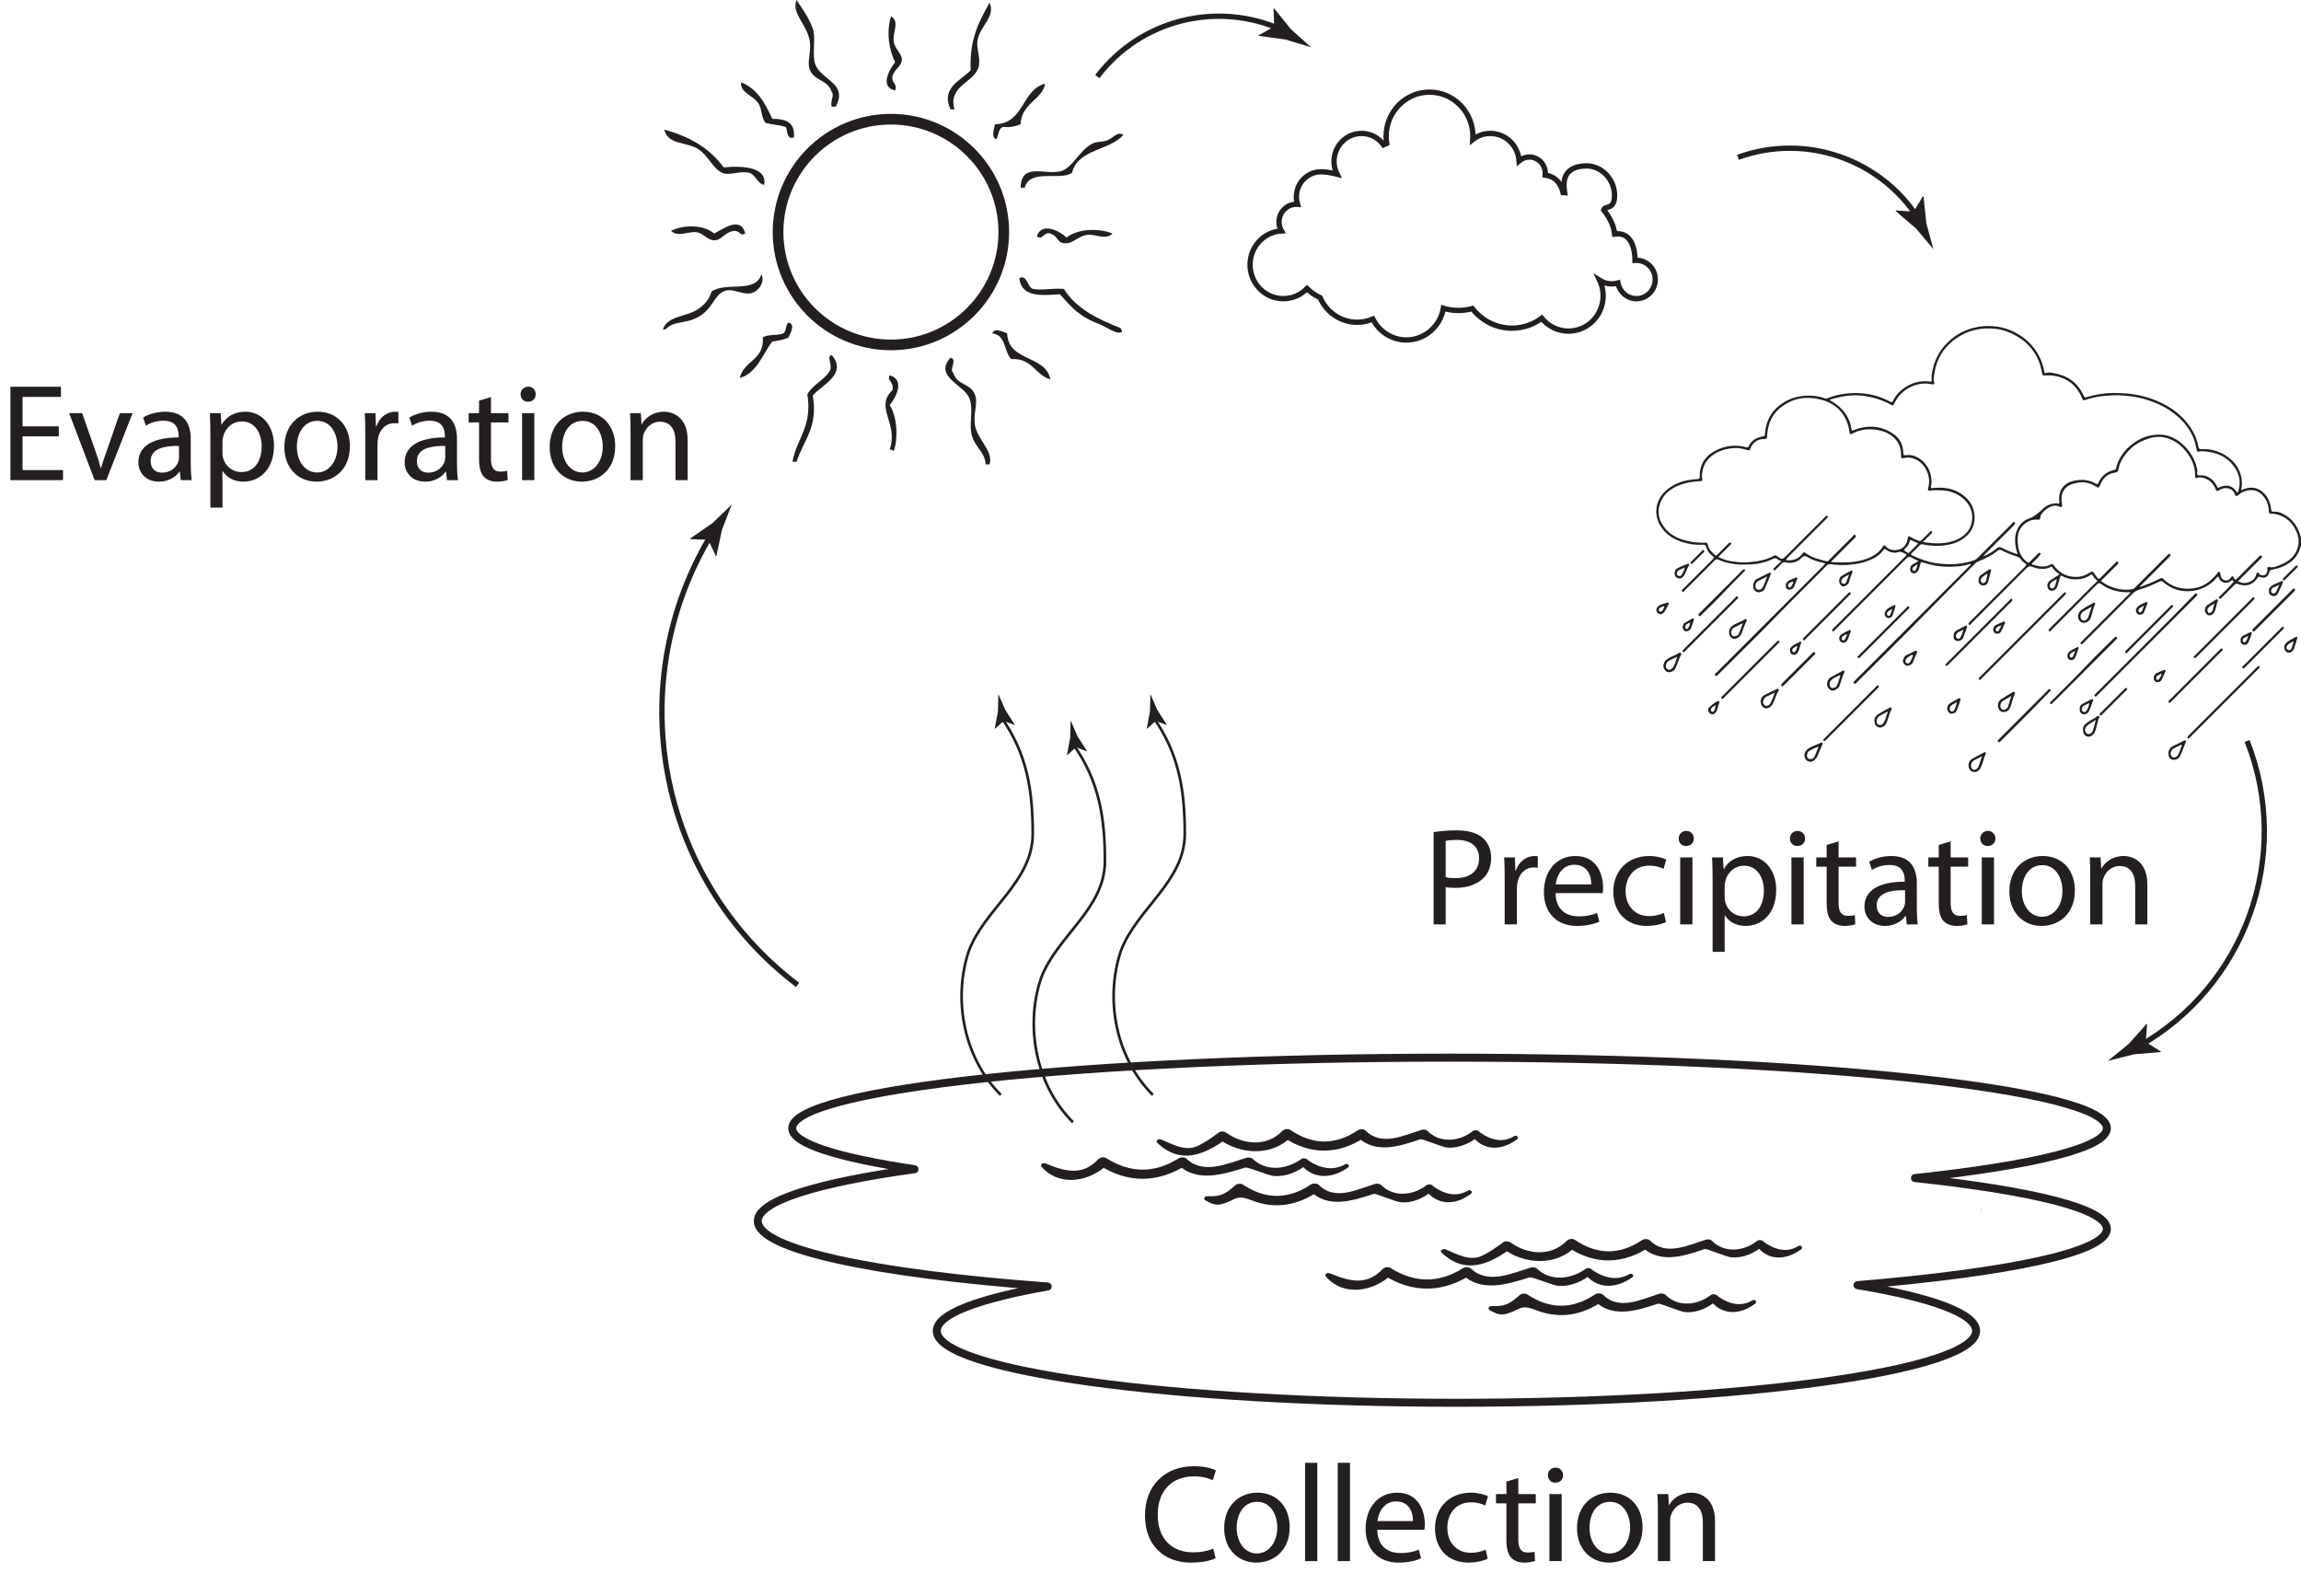 <?xml version="1.0" encoding="UTF-8"?>
<svg xmlns="http://www.w3.org/2000/svg" xmlns:xlink="http://www.w3.org/1999/xlink" width="431.864pt" height="299.493pt" viewBox="0 0 431.864 299.493" version="1.1">
<defs>
<g>
<symbol overflow="visible" id="glyph0-0">
<path style="stroke:none;" d="M 0 0 L 13 0 L 13 -18.203 L 0 -18.203 Z M 6.5 -10.266 L 2.078 -16.906 L 10.922 -16.906 Z M 7.281 -9.094 L 11.703 -15.734 L 11.703 -2.469 Z M 2.078 -1.297 L 6.5 -7.938 L 10.922 -1.297 Z M 1.297 -15.734 L 5.719 -9.094 L 1.297 -2.469 Z M 1.297 -15.734 "/>
</symbol>
<symbol overflow="visible" id="glyph0-1">
<path style="stroke:none;" d="M 13.75 -2.359 C 12.844 -1.922 11.438 -1.641 10.031 -1.641 C 5.797 -1.641 3.328 -4.375 3.328 -8.688 C 3.328 -13.281 6.062 -15.906 10.172 -15.906 C 11.625 -15.906 12.844 -15.594 13.672 -15.188 L 14.25 -17.031 C 13.656 -17.344 12.25 -17.812 10.094 -17.812 C 4.656 -17.812 0.938 -14.125 0.938 -8.609 C 0.938 -2.828 4.625 0.281 9.562 0.281 C 11.703 0.281 13.391 -0.125 14.203 -0.547 Z M 13.75 -2.359 "/>
</symbol>
<symbol overflow="visible" id="glyph0-2">
<path style="stroke:none;" d="M 7.234 -12.844 C 3.766 -12.844 0.984 -10.375 0.984 -6.188 C 0.984 -2.203 3.641 0.281 7.016 0.281 C 10.031 0.281 13.281 -1.734 13.281 -6.391 C 13.281 -10.219 10.844 -12.844 7.234 -12.844 Z M 7.172 -11.125 C 9.875 -11.125 10.953 -8.453 10.953 -6.312 C 10.953 -3.484 9.312 -1.438 7.125 -1.438 C 4.891 -1.438 3.328 -3.516 3.328 -6.266 C 3.328 -8.625 4.5 -11.125 7.172 -11.125 Z M 7.172 -11.125 "/>
</symbol>
<symbol overflow="visible" id="glyph0-3">
<path style="stroke:none;" d="M 1.891 0 L 4.188 0 L 4.188 -18.453 L 1.891 -18.453 Z M 1.891 0 "/>
</symbol>
<symbol overflow="visible" id="glyph0-4">
<path style="stroke:none;" d="M 12.016 -5.875 C 12.062 -6.141 12.094 -6.469 12.094 -6.938 C 12.094 -9.25 11.031 -12.844 6.891 -12.844 C 3.219 -12.844 0.984 -9.875 0.984 -6.078 C 0.984 -2.281 3.297 0.281 7.172 0.281 C 9.172 0.281 10.578 -0.156 11.391 -0.516 L 10.969 -2.156 C 10.141 -1.797 9.125 -1.516 7.484 -1.516 C 5.172 -1.516 3.219 -2.781 3.172 -5.875 Z M 3.203 -7.516 C 3.375 -9.094 4.375 -11.203 6.703 -11.203 C 9.281 -11.203 9.906 -8.938 9.875 -7.516 Z M 3.203 -7.516 "/>
</symbol>
<symbol overflow="visible" id="glyph0-5">
<path style="stroke:none;" d="M 10.484 -2.156 C 9.828 -1.875 8.969 -1.562 7.672 -1.562 C 5.172 -1.562 3.297 -3.359 3.297 -6.266 C 3.297 -8.859 4.859 -11.031 7.75 -11.031 C 9 -11.031 9.859 -10.719 10.406 -10.422 L 10.922 -12.172 C 10.297 -12.5 9.094 -12.844 7.75 -12.844 C 3.641 -12.844 0.984 -10.016 0.984 -6.141 C 0.984 -2.281 3.453 0.281 7.25 0.281 C 8.938 0.281 10.266 -0.156 10.875 -0.438 Z M 10.484 -2.156 "/>
</symbol>
<symbol overflow="visible" id="glyph0-6">
<path style="stroke:none;" d="M 2.422 -14.922 L 2.422 -12.578 L 0.469 -12.578 L 0.469 -10.844 L 2.422 -10.844 L 2.422 -3.984 C 2.422 -2.5 2.672 -1.375 3.297 -0.672 C 3.844 -0.078 4.703 0.281 5.766 0.281 C 6.656 0.281 7.359 0.125 7.797 -0.031 L 7.703 -1.766 C 7.359 -1.656 7 -1.609 6.375 -1.609 C 5.094 -1.609 4.656 -2.5 4.656 -4.062 L 4.656 -10.844 L 7.938 -10.844 L 7.938 -12.578 L 4.656 -12.578 L 4.656 -15.594 Z M 2.422 -14.922 "/>
</symbol>
<symbol overflow="visible" id="glyph0-7">
<path style="stroke:none;" d="M 4.188 0 L 4.188 -12.578 L 1.891 -12.578 L 1.891 0 Z M 3.047 -17.547 C 2.188 -17.547 1.609 -16.906 1.609 -16.125 C 1.609 -15.344 2.156 -14.719 2.984 -14.719 C 3.906 -14.719 4.453 -15.344 4.453 -16.125 C 4.453 -16.922 3.875 -17.547 3.047 -17.547 Z M 3.047 -17.547 "/>
</symbol>
<symbol overflow="visible" id="glyph0-8">
<path style="stroke:none;" d="M 1.891 0 L 4.188 0 L 4.188 -7.562 C 4.188 -7.953 4.234 -8.344 4.344 -8.625 C 4.766 -9.906 5.922 -10.969 7.406 -10.969 C 9.562 -10.969 10.328 -9.281 10.328 -7.25 L 10.328 0 L 12.609 0 L 12.609 -7.484 C 12.609 -11.797 9.906 -12.844 8.156 -12.844 C 6.078 -12.844 4.625 -11.672 4 -10.5 L 3.953 -10.5 L 3.828 -12.578 L 1.797 -12.578 C 1.875 -11.547 1.891 -10.5 1.891 -9.172 Z M 1.891 0 "/>
</symbol>
<symbol overflow="visible" id="glyph0-9">
<path style="stroke:none;" d="M 11.031 -10.094 L 4.234 -10.094 L 4.234 -15.625 L 11.438 -15.625 L 11.438 -17.531 L 1.953 -17.531 L 1.953 0 L 11.828 0 L 11.828 -1.891 L 4.234 -1.891 L 4.234 -8.219 L 11.031 -8.219 Z M 11.031 -10.094 "/>
</symbol>
<symbol overflow="visible" id="glyph0-10">
<path style="stroke:none;" d="M 0.344 -12.578 L 5.125 0 L 7.312 0 L 12.25 -12.578 L 9.859 -12.578 L 7.406 -5.531 C 7 -4.375 6.625 -3.328 6.344 -2.281 L 6.266 -2.281 C 6 -3.328 5.672 -4.375 5.25 -5.531 L 2.781 -12.578 Z M 0.344 -12.578 "/>
</symbol>
<symbol overflow="visible" id="glyph0-11">
<path style="stroke:none;" d="M 10.734 -7.719 C 10.734 -10.219 9.797 -12.844 5.953 -12.844 C 4.375 -12.844 2.828 -12.406 1.797 -11.75 L 2.312 -10.219 C 3.203 -10.812 4.422 -11.156 5.609 -11.156 C 8.188 -11.188 8.469 -9.281 8.469 -8.266 L 8.469 -8.016 C 3.609 -8.031 0.906 -6.375 0.906 -3.328 C 0.906 -1.516 2.203 0.281 4.766 0.281 C 6.547 0.281 7.906 -0.594 8.609 -1.594 L 8.688 -1.594 L 8.859 0 L 10.922 0 C 10.797 -0.859 10.734 -1.922 10.734 -3.016 Z M 8.531 -4.234 C 8.531 -4.031 8.5 -3.766 8.422 -3.516 C 8.062 -2.438 7 -1.406 5.328 -1.406 C 4.188 -1.406 3.203 -2.078 3.203 -3.594 C 3.203 -6.031 6.031 -6.469 8.531 -6.422 Z M 8.531 -4.234 "/>
</symbol>
<symbol overflow="visible" id="glyph0-12">
<path style="stroke:none;" d="M 1.891 5.141 L 4.156 5.141 L 4.156 -1.688 L 4.219 -1.688 C 4.969 -0.438 6.422 0.281 8.094 0.281 C 11.047 0.281 13.828 -1.953 13.828 -6.469 C 13.828 -10.266 11.547 -12.844 8.469 -12.844 C 6.422 -12.844 4.906 -11.953 4 -10.422 L 3.953 -10.422 L 3.828 -12.578 L 1.797 -12.578 C 1.844 -11.391 1.891 -10.094 1.891 -8.469 Z M 4.156 -7.312 C 4.156 -7.594 4.234 -7.938 4.312 -8.219 C 4.734 -9.938 6.219 -11.031 7.781 -11.031 C 10.188 -11.031 11.516 -8.859 11.516 -6.375 C 11.516 -3.484 10.109 -1.516 7.703 -1.516 C 6.062 -1.516 4.688 -2.594 4.266 -4.188 C 4.188 -4.469 4.156 -4.781 4.156 -5.125 Z M 4.156 -7.312 "/>
</symbol>
<symbol overflow="visible" id="glyph0-13">
<path style="stroke:none;" d="M 1.891 0 L 4.188 0 L 4.188 -6.703 C 4.188 -7.078 4.219 -7.469 4.266 -7.781 C 4.578 -9.484 5.719 -10.688 7.328 -10.688 C 7.641 -10.688 7.875 -10.688 8.109 -10.641 L 8.109 -12.797 C 7.906 -12.812 7.719 -12.844 7.484 -12.844 C 5.953 -12.844 4.547 -11.781 3.984 -10.094 L 3.906 -10.094 L 3.797 -12.578 L 1.797 -12.578 C 1.875 -11.406 1.891 -10.141 1.891 -8.656 Z M 1.891 0 "/>
</symbol>
<symbol overflow="visible" id="glyph0-14">
<path style="stroke:none;" d="M 1.969 0 L 4.234 0 L 4.234 -7.016 C 4.766 -6.891 5.375 -6.859 6.062 -6.859 C 8.266 -6.859 10.188 -7.516 11.406 -8.781 C 12.297 -9.703 12.766 -10.953 12.766 -12.531 C 12.766 -14.094 12.172 -15.359 11.234 -16.203 C 10.188 -17.141 8.547 -17.656 6.312 -17.656 C 4.5 -17.656 3.062 -17.5 1.969 -17.312 Z M 4.234 -15.672 C 4.625 -15.781 5.375 -15.859 6.375 -15.859 C 8.844 -15.859 10.5 -14.734 10.5 -12.406 C 10.5 -10.031 8.844 -8.688 6.109 -8.688 C 5.359 -8.688 4.734 -8.734 4.234 -8.859 Z M 4.234 -15.672 "/>
</symbol>
</g>
<clipPath id="clip1">
  <path d="M 310 61 L 431.863 61 L 431.863 129 L 310 129 Z M 310 61 "/>
</clipPath>
<clipPath id="clip2">
  <path d="M 428 119 L 431.863 119 L 431.863 123 L 428 123 Z M 428 119 "/>
</clipPath>
<clipPath id="clip3">
  <path d="M 428 106 L 431.863 106 L 431.863 109 L 428 109 Z M 428 106 "/>
</clipPath>
</defs>
<g id="surface1">
<path style=" stroke:none;fill-rule:nonzero;fill:rgb(13.73%,12.16%,12.549%);fill-opacity:1;" d="M 371.801 227.191 C 371.898 227.191 371.91 227.082 371.812 227.082 C 371.719 227.082 371.699 227.191 371.801 227.191 "/>
<path style=" stroke:none;fill-rule:nonzero;fill:rgb(13.73%,12.16%,12.549%);fill-opacity:1;" d="M 162.258 217.266 C 162.332 217.266 162.348 217.18 162.273 217.18 C 162.203 217.18 162.188 217.266 162.258 217.266 "/>
<path style=" stroke:none;fill-rule:nonzero;fill:rgb(13.73%,12.16%,12.549%);fill-opacity:1;" d="M 284.207 213.215 C 282.289 214.43 280.121 214.195 277.711 212.496 C 277.484 212.156 276.812 211.977 276.426 212.281 C 273.887 214.309 270.23 214.586 267.938 212.273 C 267.66 211.984 267.148 211.945 266.746 212.07 C 263.418 213.125 259.262 215.156 256.352 212.234 C 255.996 211.875 255.254 211.844 254.828 212.141 C 250.562 215 246.371 214.906 242.18 212.074 C 241.723 211.766 240.977 211.941 240.652 212.281 C 237.887 215.191 233.477 214.938 230.23 212.641 C 229.832 212.359 229.211 212.215 228.762 212.551 C 227.523 213.453 226.344 214.32 224.891 215.031 C 222.461 216.215 220.062 214.727 217.965 213.879 C 217.426 213.656 216.781 214.105 217.215 214.508 C 221.516 218.559 225.891 216.859 230.109 213.777 C 229.621 213.746 229.133 213.711 228.641 213.68 C 232.82 216.816 238.824 217.035 242.449 213.258 L 240.918 213.469 C 245.926 216.828 251.27 216.75 256.227 213.406 C 255.723 213.371 255.211 213.34 254.707 213.309 C 257.969 216.566 262.363 215.273 266.562 213.82 C 266.98 213.676 270.621 215.305 271.633 215.379 C 273.98 215.543 275.984 214.496 277.496 213.258 C 277.066 213.188 276.645 213.113 276.215 213.047 C 278.223 215.969 281.68 216.105 284.727 213.832 C 285.098 213.559 284.699 212.98 284.207 213.215 "/>
<path style=" stroke:none;fill-rule:nonzero;fill:rgb(13.73%,12.16%,12.549%);fill-opacity:1;" d="M 252.492 218.5 C 250.398 219.707 248.07 219.469 245.523 217.77 C 245.273 217.414 244.621 217.25 244.203 217.551 C 241.516 219.504 237.648 219.922 235.137 217.52 C 234.82 217.223 234.312 217.18 233.871 217.312 C 230.332 218.379 225.887 220.48 222.742 217.512 C 222.359 217.148 221.66 217.125 221.207 217.41 C 216.703 220.242 212.141 220.211 207.629 217.367 C 207.172 217.082 206.461 217.23 206.133 217.574 C 203.152 220.719 199.988 219.914 196.258 218.371 C 195.688 218.145 195.133 218.59 195.504 219.012 C 198.941 222.867 204.562 221.746 207.895 218.527 C 207.395 218.594 206.895 218.66 206.398 218.734 C 211.719 222.113 217.324 222.043 222.613 218.691 C 222.102 218.656 221.59 218.625 221.078 218.594 C 224.586 221.883 229.23 220.547 233.664 219.141 C 234.242 218.961 237.945 220.621 239.074 220.707 C 241.516 220.902 243.695 219.82 245.301 218.555 C 244.863 218.477 244.426 218.402 243.984 218.332 C 246.191 221.305 249.801 221.395 253.012 219.117 C 253.398 218.844 252.988 218.277 252.492 218.5 "/>
<path style=" stroke:none;fill-rule:nonzero;fill:rgb(13.73%,12.16%,12.549%);fill-opacity:1;" d="M 275.566 223.418 C 273.621 224.605 271.449 224.359 269.059 222.684 C 268.828 222.316 268.121 222.148 267.715 222.457 C 265.141 224.426 261.559 224.715 259.25 222.438 C 258.945 222.137 258.41 222.082 257.977 222.223 C 254.641 223.301 250.488 225.363 247.551 222.422 C 247.191 222.059 246.441 222.031 246.012 222.324 C 241.734 225.172 237.48 225.141 233.25 222.312 C 232.93 222.102 232.277 222.121 231.988 222.359 C 230.336 223.707 229.551 224.656 226.625 224.508 C 226.07 224.484 225.777 225.039 226.246 225.297 C 227.156 225.785 228.031 226.293 229.223 226.004 C 232.02 225.309 231.82 224.051 234.891 225.266 C 239.488 227.086 243.66 226.141 247.422 223.609 C 246.91 223.582 246.395 223.551 245.883 223.516 C 249.168 226.781 253.598 225.488 257.84 224.062 C 258.18 223.945 261.945 225.566 262.906 225.645 C 265.277 225.84 267.34 224.746 268.836 223.484 C 268.387 223.41 267.938 223.332 267.492 223.258 C 269.574 226.168 273 226.395 276.086 224.039 C 276.449 223.762 276.066 223.188 275.566 223.418 "/>
<path style=" stroke:none;fill-rule:nonzero;fill:rgb(13.73%,12.16%,12.549%);fill-opacity:1;" d="M 337.57 233.824 C 335.652 235.043 333.484 234.805 331.074 233.105 C 330.852 232.766 330.176 232.586 329.789 232.891 C 327.254 234.914 323.594 235.203 321.301 232.883 C 321.023 232.594 320.516 232.555 320.113 232.684 C 316.781 233.734 312.625 235.77 309.719 232.844 C 309.359 232.484 308.621 232.461 308.195 232.746 C 303.926 235.609 299.734 235.516 295.551 232.684 C 295.09 232.375 294.344 232.555 294.02 232.895 C 291.25 235.801 286.844 235.551 283.594 233.246 C 283.199 232.969 282.578 232.828 282.129 233.164 C 280.891 234.066 279.711 234.93 278.254 235.641 C 275.824 236.828 273.426 235.336 271.328 234.488 C 270.793 234.27 270.145 234.715 270.578 235.121 C 274.883 239.164 279.254 237.469 283.477 234.387 C 282.988 234.352 282.5 234.32 282.008 234.293 C 286.184 237.43 292.191 237.645 295.812 233.867 L 294.285 234.082 C 299.289 237.438 304.633 237.355 309.59 234.016 C 309.086 233.98 308.578 233.949 308.074 233.918 C 311.336 237.18 315.727 235.887 319.926 234.43 C 320.344 234.285 323.988 235.918 325 235.992 C 327.348 236.156 329.348 235.105 330.863 233.867 C 330.434 233.793 330.008 233.727 329.578 233.656 C 331.582 236.582 335.043 236.719 338.09 234.445 C 338.461 234.168 338.062 233.594 337.57 233.824 "/>
<path style=" stroke:none;fill-rule:nonzero;fill:rgb(13.73%,12.16%,12.549%);fill-opacity:1;" d="M 305.855 239.109 C 303.762 240.316 301.438 240.078 298.887 238.379 C 298.641 238.027 297.988 237.859 297.57 238.164 C 294.879 240.117 291.012 240.531 288.496 238.133 C 288.184 237.836 287.672 237.793 287.238 237.922 C 283.699 238.988 279.254 241.086 276.105 238.117 C 275.723 237.758 275.027 237.734 274.574 238.02 C 270.066 240.859 265.508 240.824 260.992 237.984 C 260.539 237.691 259.828 237.84 259.496 238.188 C 256.516 241.328 253.352 240.527 249.621 238.984 C 249.055 238.754 248.5 239.203 248.871 239.621 C 252.312 243.48 257.926 242.355 261.262 239.137 C 260.758 239.207 260.262 239.273 259.762 239.34 C 265.086 242.723 270.688 242.656 275.977 239.305 C 275.469 239.27 274.957 239.238 274.445 239.207 C 277.949 242.496 282.59 241.16 287.031 239.754 C 287.605 239.57 291.312 241.23 292.438 241.32 C 294.879 241.516 297.059 240.434 298.668 239.16 C 298.23 239.09 297.793 239.016 297.352 238.945 C 299.555 241.922 303.168 242.004 306.375 239.727 C 306.762 239.453 306.352 238.891 305.855 239.109 "/>
<path style=" stroke:none;fill-rule:nonzero;fill:rgb(13.73%,12.16%,12.549%);fill-opacity:1;" d="M 328.93 244.027 C 326.988 245.215 324.816 244.969 322.426 243.293 C 322.191 242.93 321.488 242.758 321.078 243.07 C 318.508 245.035 314.922 245.328 312.617 243.051 C 312.309 242.75 311.77 242.695 311.34 242.836 C 308.008 243.914 303.848 245.977 300.914 243.035 C 300.551 242.672 299.805 242.648 299.375 242.938 C 295.098 245.789 290.844 245.75 286.613 242.922 C 286.289 242.715 285.645 242.727 285.348 242.973 C 283.703 244.32 282.918 245.266 279.992 245.121 C 279.434 245.094 279.145 245.652 279.613 245.91 C 280.52 246.398 281.398 246.91 282.59 246.613 C 285.383 245.918 285.191 244.66 288.254 245.875 C 292.855 247.699 297.023 246.758 300.785 244.227 C 300.273 244.191 299.758 244.16 299.242 244.129 C 302.531 247.387 306.961 246.094 311.203 244.672 C 311.543 244.555 315.312 246.176 316.27 246.258 C 318.645 246.453 320.703 245.352 322.203 244.09 C 321.754 244.02 321.301 243.945 320.859 243.871 C 322.945 246.781 326.367 247.004 329.453 244.645 C 329.816 244.371 329.43 243.801 328.93 244.027 "/>
<path style="fill:none;stroke-width:1.5;stroke-linecap:round;stroke-linejoin:round;stroke:rgb(13.73%,12.16%,12.549%);stroke-opacity:1;stroke-miterlimit:4;" d="M -0.001 -0 C 22.257 2.394 36.019 5.703 36.019 9.355 C 36.019 16.676 -19.22 22.601 -87.353 22.601 C -155.485 22.601 -210.72 16.676 -210.72 9.355 C -210.72 6.484 -202.2 3.832 -187.77 1.66 C -205.966 -0.856 -217.185 -4.285 -217.185 -8.067 C -217.185 -13.367 -195.192 -17.977 -162.778 -20.352 C -175.806 -22.645 -183.591 -25.535 -183.591 -28.684 C -183.591 -36.133 -139.927 -42.176 -86.063 -42.176 C -32.196 -42.176 11.472 -36.133 11.472 -28.684 C 11.472 -25.422 3.116 -22.43 -10.782 -20.098 C 17.55 -17.738 36.019 -13.891 36.019 -9.543 C 36.019 -5.77 22.144 -2.375 -0.001 -0 Z M -0.001 -0 " transform="matrix(1,0,0,-1,359.411,221.101)"/>
<path style=" stroke:none;fill-rule:evenodd;fill:rgb(13.73%,12.16%,12.549%);fill-opacity:1;" d="M 185.738 87.16 L 184.977 87.16 C 184.922 84.945 183.137 84.109 182.441 81.84 C 181.758 79.582 182.797 76.957 181.938 74.742 C 180.965 72.246 175.18 70.633 178.387 67.145 C 179.773 67.387 178.094 69.43 178.895 69.93 C 179.621 72.359 182.105 71.898 182.949 73.988 C 183.637 75.684 182.68 77.328 182.949 79.559 C 183.305 82.484 186.477 84.5 185.738 87.16 "/>
<path style=" stroke:none;fill-rule:evenodd;fill:rgb(13.73%,12.16%,12.549%);fill-opacity:1;" d="M 149.5 86.656 L 148.738 86.656 C 149.516 82.277 152.504 80.113 151.527 73.988 C 152.598 72.098 154.793 71.34 155.836 69.426 C 156.203 68.227 155.078 66.93 156.09 66.637 C 159.176 70.164 154.18 72.309 152.539 74.242 C 153.586 80.164 150.855 82.547 149.5 86.656 "/>
<path style=" stroke:none;fill-rule:evenodd;fill:rgb(13.73%,12.16%,12.549%);fill-opacity:1;" d="M 167.746 84.629 C 167.539 84.492 167.332 84.363 166.984 84.371 C 168.703 79.484 164.078 76.465 167.492 73.227 C 167.867 71.641 166.41 71.504 166.984 70.438 C 169.91 71.293 168.172 74.621 166.984 76.016 C 168.461 78.352 168.559 82.461 167.746 84.629 "/>
<path style=" stroke:none;fill-rule:evenodd;fill:rgb(13.73%,12.16%,12.549%);fill-opacity:1;" d="M 197.141 71.199 C 194.227 70.391 193.766 67.145 189.793 67.398 C 188.406 65.996 188.816 62.801 186.246 62.582 C 186.52 61.383 188.535 62.359 189.031 62.582 C 189.23 67.957 196.223 66.543 197.141 71.199 "/>
<path style=" stroke:none;fill-rule:evenodd;fill:rgb(13.73%,12.16%,12.549%);fill-opacity:1;" d="M 138.855 70.945 C 139.555 67.672 143.488 67.633 143.164 63.344 C 144.02 62.676 145.906 63.043 146.969 62.582 C 147.645 62.25 147.391 60.984 147.98 60.555 C 149.367 60.797 148.301 62.609 147.98 63.344 C 147.148 63.777 146.027 63.926 144.938 64.105 C 143.059 66.531 142.16 69.941 138.855 70.945 "/>
<path style=" stroke:none;fill-rule:evenodd;fill:rgb(13.73%,12.16%,12.549%);fill-opacity:1;" d="M 191.312 52.195 C 192.77 51.488 192.762 53.785 193.844 54.223 C 195.562 54.551 197.41 54.043 199.676 54.223 C 201.977 57.918 206 59.895 210.32 61.57 C 210.453 61.773 210.582 61.984 210.57 62.332 C 209.387 62.805 207.992 61.469 206.266 60.812 C 202.504 59.375 201.27 57.809 198.914 55.234 C 195.719 55.406 191.723 55.961 191.312 52.195 "/>
<path style=" stroke:none;fill-rule:evenodd;fill:rgb(13.73%,12.16%,12.549%);fill-opacity:1;" d="M 124.41 61.824 C 125.359 59.168 128.832 59.508 131 58.023 C 132.102 57.27 133.062 56.387 133.535 54.73 C 136.219 52.797 141.848 55.164 142.91 51.441 C 143.594 52.988 142.426 54.582 141.137 54.98 C 139.68 55.438 137.918 54.297 136.574 54.477 C 134.281 54.781 134.086 57.316 131.758 59.039 C 129.09 61.012 126.582 59.965 124.918 61.824 Z M 124.41 61.824 "/>
<path style=" stroke:none;fill-rule:evenodd;fill:rgb(13.73%,12.16%,12.549%);fill-opacity:1;" d="M 197.141 43.836 C 195.785 43.453 195.695 45.242 194.609 44.34 C 195.496 41.566 198.984 43.387 200.184 44.59 C 202.02 43.02 206.074 42.68 208.797 43.836 C 207.449 45.164 205.586 43.832 203.98 44.086 C 202.098 44.387 201.293 45.996 199.422 45.605 C 198.465 45.406 198.465 44.254 197.141 43.836 "/>
<path style=" stroke:none;fill-rule:evenodd;fill:rgb(13.73%,12.16%,12.549%);fill-opacity:1;" d="M 125.93 43.328 C 128.5 42.07 132.148 42.215 134.043 43.832 C 135.66 43.012 139.051 40.445 139.867 43.832 C 138.906 44.391 138.91 43.324 137.844 43.328 C 135.898 43.547 135.562 45.082 134.043 45.098 C 132.789 45.113 132.062 43.789 130.746 43.578 C 129.316 43.348 127.328 44.598 125.93 43.328 "/>
<path style=" stroke:none;fill-rule:evenodd;fill:rgb(13.73%,12.16%,12.549%);fill-opacity:1;" d="M 191.57 35.223 C 191.645 30.488 195.863 32.805 198.914 32.18 C 201.324 31.688 202.695 27.902 205.25 26.859 C 205.984 26.559 207.016 26.637 207.785 26.352 C 208.832 25.965 209.855 24.512 210.824 25.34 C 208.207 28.293 202.297 27.961 201.199 32.434 C 198.949 34.008 193.363 31.547 192.324 35.223 Z M 191.57 35.223 "/>
<path style=" stroke:none;fill-rule:evenodd;fill:rgb(13.73%,12.16%,12.549%);fill-opacity:1;" d="M 143.418 34.711 C 142.164 34.457 141.77 32.746 140.629 32.438 C 138.957 31.973 136.906 33.047 135.562 32.438 C 133.762 31.609 132.969 29.32 131.254 28.125 C 128.895 26.48 125.445 27.352 124.664 24.328 C 129.465 25.602 133.27 27.887 135.816 31.418 C 139.68 31.031 144.035 31.449 143.418 34.711 "/>
<path style=" stroke:none;fill-rule:evenodd;fill:rgb(13.73%,12.16%,12.549%);fill-opacity:1;" d="M 187.004 26.098 C 185.934 26.012 186.652 23.859 186.75 23.309 C 192.305 23.203 191.656 16.902 196.125 15.707 C 195.855 18.527 191.605 19.434 191.566 23.309 C 190.672 23.684 189.691 23.969 188.273 23.82 C 187.348 24.074 187.469 25.383 187.004 26.098 "/>
<path style=" stroke:none;fill-rule:evenodd;fill:rgb(13.73%,12.16%,12.549%);fill-opacity:1;" d="M 148.992 25.844 C 147.523 26.129 147.906 24.566 147.473 23.816 C 146.309 23.465 144.875 23.375 143.668 23.059 C 142.777 21.832 143.09 20.656 142.406 19.508 C 141.422 17.875 138.828 17.426 139.109 15.457 C 142.145 16.645 143.617 19.395 144.941 22.297 C 147.48 22.289 149.328 22.977 148.992 25.844 "/>
<path style=" stroke:none;fill-rule:evenodd;fill:rgb(13.73%,12.16%,12.549%);fill-opacity:1;" d="M 179.145 20.523 L 178.387 20.523 C 176.535 16.398 180.367 15.129 182.191 13.176 C 181.895 7.668 183.633 4.168 185.734 0.504 C 186.891 3.211 183.891 4.898 183.457 7.602 C 183.219 9.094 184.051 10.758 183.711 12.414 C 183.078 15.473 177.824 15.973 179.145 20.523 "/>
<path style=" stroke:none;fill-rule:evenodd;fill:rgb(13.73%,12.16%,12.549%);fill-opacity:1;" d="M 156.852 20.016 L 156.09 20.016 C 155.797 18.812 156.676 17.941 156.09 17.227 C 155.348 14.926 152.887 15.227 152.031 13.176 C 151.414 11.684 152.199 10.141 152.031 8.105 C 151.77 4.871 148.422 2.551 149.5 0 C 150.359 1.273 151.797 3.316 152.539 5.324 C 153.18 7.043 152.352 10.449 153.047 12.16 C 154.227 15.082 159.207 15.645 156.852 20.016 "/>
<path style=" stroke:none;fill-rule:evenodd;fill:rgb(13.73%,12.16%,12.549%);fill-opacity:1;" d="M 168 16.977 C 165.062 16.344 166.906 13.062 168 11.656 C 166.867 9.391 166.297 6.066 167.238 3.043 C 168.957 4.184 167.453 6.027 167.746 7.855 C 167.945 9.113 169.266 10.113 169.266 11.148 C 169.266 12.496 167.656 13.102 167.492 14.445 C 167.34 15.648 168.496 15.738 168 16.977 "/>
<path style=" stroke:none;fill-rule:nonzero;fill:rgb(13.73%,12.16%,12.549%);fill-opacity:1;" d="M 167.215 23.371 C 156.086 23.371 147.031 32.426 147.031 43.551 C 147.031 54.68 156.086 63.734 167.215 63.734 C 178.34 63.734 187.395 54.68 187.395 43.551 C 187.395 32.426 178.34 23.371 167.215 23.371 M 167.215 65.734 C 154.98 65.734 145.031 55.785 145.031 43.551 C 145.031 31.32 154.98 21.371 167.215 21.371 C 179.445 21.371 189.395 31.32 189.395 43.551 C 189.395 55.785 179.445 65.734 167.215 65.734 "/>
<g clip-path="url(#clip1)" clip-rule="nonzero">
<path style=" stroke:none;fill-rule:evenodd;fill:rgb(13.73%,12.16%,12.549%);fill-opacity:1;" d="M 359.105 106.438 C 358.922 106.57 358.879 106.75 358.98 106.957 C 359.039 107.082 359.098 107.188 359.266 107.164 C 359.469 107.129 359.582 107.008 359.637 106.82 C 359.719 106.543 359.809 106.273 359.898 106 C 359.871 105.98 359.844 105.957 359.816 105.938 C 359.578 106.102 359.336 106.266 359.105 106.438 M 385.043 109.293 C 384.957 109.359 384.875 109.453 384.82 109.551 C 384.66 109.848 384.617 110.16 384.934 110.367 C 385.281 110.594 385.531 110.297 385.641 110.066 C 385.832 109.672 385.914 109.227 386.059 108.738 C 385.617 108.867 385.328 109.078 385.043 109.293 M 358.105 103.77 C 358.27 103.891 358.328 103.695 358.406 103.621 C 358.895 103.145 359.371 102.656 359.859 102.176 C 359.984 102.051 360.047 101.969 359.828 101.879 C 359.48 101.738 359.129 101.598 358.797 101.426 C 358.562 101.309 358.473 101.289 358.414 101.605 C 358.324 102.141 358 102.559 357.605 102.922 C 357.512 103.008 357.43 103.105 357.355 103.188 C 357.523 103.516 357.859 103.582 358.105 103.77 M 396.996 110.391 C 398.059 110.703 399.125 110.766 400.219 110.586 C 400.453 110.547 400.57 110.414 400.707 110.277 C 402.707 108.281 404.703 106.285 406.703 104.289 C 406.797 104.191 406.887 104.09 406.988 104.008 C 407.09 103.922 407.203 103.93 407.301 104.023 C 407.406 104.117 407.414 104.234 407.34 104.336 C 407.258 104.445 407.152 104.531 407.059 104.625 C 405.359 106.328 403.656 108.027 401.953 109.734 C 401.832 109.859 401.668 109.953 401.594 110.188 C 402.918 109.711 404.199 109.23 405.406 108.578 C 405.664 108.438 405.812 108.449 406.008 108.641 C 407.496 110.098 409.32 110.656 411.348 110.457 C 412.746 110.32 414.016 109.773 415.043 108.781 C 415.438 108.398 415.844 108.031 416.164 107.578 C 416.242 107.469 416.312 107.273 416.543 107.336 C 416.793 107.402 416.68 107.594 416.719 107.738 C 416.812 108.113 416.863 108.523 417.219 108.762 C 417.711 109.09 418.332 108.977 418.676 108.438 C 418.949 108.004 419.113 108.105 419.277 108.477 C 419.441 108.859 419.582 108.879 419.887 108.57 C 421.184 107.242 422.504 105.938 423.816 104.625 C 423.887 104.555 423.957 104.484 424.027 104.414 C 424.152 104.289 424.281 104.164 424.453 104.324 C 424.621 104.48 424.527 104.621 424.395 104.746 C 424.324 104.816 424.254 104.887 424.184 104.957 C 422.809 106.328 421.438 107.699 420.062 109.07 C 421.23 109.879 423.09 109.203 423.457 107.871 C 423.492 107.738 423.469 107.531 423.672 107.469 C 423.898 107.398 423.938 107.602 424.043 107.715 C 424.316 108.004 424.664 108.027 425.008 107.93 C 425.371 107.828 425.457 107.48 425.539 107.164 C 425.57 107.055 425.551 106.93 425.543 106.812 C 425.531 106.496 425.566 106.348 425.988 106.438 C 426.652 106.582 427.285 106.293 427.895 106.055 C 429.488 105.426 430.781 104.477 431.273 102.723 C 431.613 101.52 431.355 100.383 430.793 99.324 C 430.09 98.008 429.051 97.035 427.582 96.605 C 427.172 96.484 426.754 96.398 426.324 96.426 C 425.992 96.449 425.852 96.352 425.836 95.984 C 425.785 94.746 425.406 93.652 424.461 92.77 C 423.605 91.973 422.633 91.828 421.559 92.121 C 421.02 92.266 420.508 92.531 420.102 92.906 C 419.719 93.266 419.566 93.082 419.434 92.727 C 419.242 92.215 418.906 91.879 418.379 91.707 C 417.68 91.473 417.055 91.668 416.461 92.02 C 416.191 92.18 416.051 92.312 415.875 91.863 C 415.398 90.664 414.531 89.844 413.215 89.617 C 412.977 89.578 412.723 89.566 412.473 89.66 C 412.168 89.777 411.988 89.727 411.996 89.316 C 412.027 87.527 411.332 86.012 410.215 84.641 C 409.207 83.402 407.98 82.547 406.422 82.145 C 405.078 81.793 403.805 82.07 402.578 82.547 C 401.438 82.988 400.402 83.637 399.551 84.547 C 398.559 85.605 397.805 86.797 397.551 88.258 C 397.492 88.617 397.207 88.656 396.934 88.699 C 395.625 88.887 394.754 89.648 394.254 90.832 C 393.902 91.668 393.957 91.645 393.148 91.18 C 392.191 90.633 391.164 90.391 390.027 90.582 C 389.184 90.719 388.398 90.906 387.762 91.52 C 386.918 92.324 386.832 93.332 386.969 94.395 C 386.984 94.539 387.004 94.688 387.023 94.832 C 387.066 95.203 386.844 95.219 386.609 95.109 C 385.57 94.625 384.711 95.07 383.93 95.676 C 383.41 96.074 382.953 96.566 382.895 97.297 C 382.867 97.617 382.57 97.535 382.375 97.523 C 381.254 97.457 380.34 97.895 379.602 98.688 C 379.031 99.309 378.719 100.062 378.695 100.918 C 378.664 102.012 378.734 103.086 379.262 104.09 C 379.57 104.676 379.984 105.145 380.52 105.52 C 380.699 105.648 380.824 105.602 380.973 105.445 C 381.457 104.941 381.965 104.453 382.457 103.953 C 382.605 103.801 382.785 103.641 382.961 103.805 C 383.125 103.957 382.898 104.094 382.812 104.219 C 382.457 104.75 381.953 105.145 381.504 105.59 C 381.258 105.84 381.281 105.926 381.609 106.016 C 382.711 106.312 383.809 106.582 384.891 105.93 C 385.098 105.805 385.258 105.828 385.426 106.062 C 386.539 107.629 388.066 108.383 389.996 108.262 C 390.852 108.211 391.617 107.871 392.316 107.41 C 392.664 107.18 392.824 107.246 393.016 107.574 C 393.199 107.883 393.453 108.152 393.664 108.441 C 393.844 108.68 393.984 108.695 394.211 108.461 C 395.145 107.5 396.094 106.559 397.047 105.621 C 397.156 105.52 397.25 105.23 397.469 105.438 C 397.668 105.633 397.539 105.824 397.367 105.992 C 396.359 106.992 395.352 107.996 394.32 109.02 C 395.121 109.707 396.027 110.102 396.996 110.391 M 367.598 101.117 C 369.262 100.266 370.215 98.871 370.16 96.949 C 370.125 95.855 369.703 94.879 368.957 94.055 C 367.625 92.594 365.934 92.008 364.004 92.016 C 363.41 92.02 362.816 91.941 362.219 92.094 C 361.867 92.184 361.797 91.938 361.883 91.633 C 362.164 90.617 362.117 89.609 361.738 88.633 C 361.039 86.828 359.25 85.496 357.242 85.98 C 356.844 86.074 356.801 85.938 356.801 85.512 C 356.809 84.445 356.582 83.43 355.871 82.578 C 354.902 81.414 353.617 80.879 352.148 80.668 C 350.535 80.438 349.012 80.609 347.574 81.434 C 347.18 81.66 347.145 81.246 347.113 81.027 C 347.047 80.586 346.961 80.16 346.832 79.734 C 346.031 77.141 344.215 75.625 341.664 74.973 C 339.094 74.312 336.668 74.699 334.496 76.262 C 333.082 77.281 332.18 78.668 331.844 80.398 C 331.738 80.93 331.648 81.469 331.648 82.012 C 331.648 82.301 331.52 82.387 331.25 82.383 C 329.832 82.352 328.93 83.074 328.441 84.355 C 328.34 84.617 328.219 84.562 328.027 84.496 C 327.227 84.23 326.406 84.043 325.562 84.094 C 323.859 84.191 322.254 84.648 320.961 85.816 C 320.137 86.555 319.648 87.516 319.5 88.637 C 319.445 89.078 319.367 89.5 319.488 89.953 C 319.59 90.332 319.254 90.297 319 90.309 C 317.398 90.387 315.84 90.688 314.398 91.414 C 312.922 92.156 311.875 93.289 311.441 94.914 C 311.047 96.383 311.43 97.711 312.309 98.902 C 313.535 100.562 315.301 101.281 317.258 101.645 C 318.172 101.812 319.098 101.875 320.027 101.844 C 320.301 101.832 320.469 101.863 320.531 102.219 C 320.676 103.066 321.293 103.621 321.891 104.172 C 322.086 104.355 322.219 104.203 322.352 104.07 C 322.977 103.441 323.602 102.816 324.23 102.188 C 324.301 102.117 324.375 102.051 324.441 101.977 C 324.57 101.836 324.75 101.77 324.879 101.895 C 325.02 102.035 324.855 102.16 324.75 102.266 C 324.113 102.902 323.473 103.543 322.836 104.18 C 322.734 104.285 322.633 104.395 322.504 104.535 C 323.301 104.965 324.133 105.211 324.984 105.344 C 325.883 105.477 326.789 105.613 327.699 105.555 C 329.508 105.438 331.297 105.207 332.922 104.316 C 333.172 104.18 333.309 104.184 333.551 104.379 C 334.422 105.078 334.508 105.055 335.301 104.258 C 337.656 101.906 340.008 99.555 342.359 97.203 C 342.441 97.121 342.527 97.039 342.605 96.953 C 342.738 96.812 342.922 96.754 343.043 96.887 C 343.172 97.023 343.008 97.148 342.902 97.254 C 341.758 98.402 340.609 99.547 339.461 100.695 C 338.199 101.961 336.934 103.227 335.668 104.488 C 335.484 104.672 335.297 104.852 335.223 105.129 C 336.539 105.309 337.598 104.898 338.375 103.82 C 338.508 103.633 338.629 103.602 338.824 103.754 C 340.012 104.664 341.43 105 342.844 105.344 C 343.074 105.402 343.172 105.215 343.297 105.09 C 344.777 103.617 346.25 102.133 347.734 100.668 C 347.859 100.547 347.965 100.188 348.223 100.438 C 348.445 100.652 348.238 100.852 348.066 101.023 C 346.668 102.418 345.277 103.812 343.879 105.207 C 343.824 105.262 343.773 105.324 343.633 105.48 C 345.055 105.574 346.363 105.609 347.68 105.473 C 348.965 105.34 350.199 105.035 351.34 104.438 C 352.184 103.996 352.91 103.387 353.41 102.559 C 353.629 102.195 353.805 102.348 353.973 102.559 C 354.758 103.535 356.598 103.477 357.453 102.473 C 357.773 102.09 357.965 101.641 358.035 101.141 C 358.117 100.57 358.172 100.539 358.668 100.824 C 359.125 101.082 359.582 101.324 360.086 101.48 C 360.359 101.562 360.516 101.527 360.699 101.34 C 361.199 100.824 361.711 100.32 362.223 99.812 C 362.32 99.719 362.414 99.539 362.582 99.73 C 362.707 99.883 362.629 100.004 362.512 100.121 C 362 100.625 361.492 101.129 360.887 101.727 C 363.25 102.09 365.496 102.188 367.598 101.117 M 419.887 92.477 C 420.094 92.375 420.094 92.176 420.148 91.98 C 420.621 90.316 420.234 88.816 419.238 87.473 C 418.023 85.844 416.336 85.023 414.332 84.777 C 413.758 84.707 413.195 84.621 412.621 84.773 C 412.414 84.828 412.336 84.691 412.297 84.496 C 412.137 83.762 412 83.027 411.727 82.32 C 411.281 81.168 410.637 80.156 409.816 79.246 C 407.734 76.934 405.078 75.582 402.121 74.797 C 400.887 74.469 399.609 74.332 398.328 74.219 C 397.289 74.129 396.27 74.211 395.254 74.281 C 393.918 74.371 392.598 74.656 391.316 75.074 C 391.035 75.168 390.941 75.164 390.82 74.852 C 389.871 72.449 388.141 70.984 385.57 70.527 C 384.934 70.414 384.309 70.445 383.684 70.465 C 383.422 70.473 383.348 70.445 383.301 70.184 C 383.109 69.051 382.809 67.953 382.262 66.93 C 381.379 65.297 380.133 64.016 378.527 63.094 C 377.324 62.398 376.039 61.895 374.66 61.73 C 371.734 61.375 369.047 62.027 366.688 63.844 C 364.668 65.398 363.469 67.465 363.078 69.965 C 362.988 70.543 362.797 71.16 363.031 71.781 C 363.125 72.043 362.926 72.199 362.656 72.137 C 361.277 71.82 359.945 72.004 358.684 72.582 C 357.332 73.207 356.289 74.195 355.621 75.551 C 355.305 76.195 355.305 76.184 354.695 75.855 C 353.238 75.074 351.699 74.582 350.055 74.332 C 347.801 73.988 345.641 74.312 343.508 74.992 C 343.48 75 343.461 75.039 343.41 75.102 C 344.297 75.57 345.102 76.145 345.77 76.891 C 346.703 77.934 347.289 79.141 347.488 80.523 C 347.531 80.844 347.613 80.852 347.883 80.746 C 350.559 79.684 353.137 79.855 355.496 81.539 C 356.609 82.336 357.172 83.547 357.219 84.945 C 357.234 85.305 357.176 85.496 357.723 85.426 C 358.789 85.285 359.781 85.656 360.609 86.332 C 361.516 87.066 362.117 88.016 362.375 89.172 C 362.535 89.887 362.586 90.613 362.414 91.316 C 362.32 91.703 362.504 91.617 362.695 91.598 C 365.211 91.305 367.492 91.82 369.289 93.707 C 370.926 95.43 371.082 98.418 369.473 100.199 C 368.418 101.363 367.117 101.969 365.613 102.246 C 364.793 102.395 363.973 102.496 363.145 102.438 C 362.391 102.387 361.633 102.355 360.895 102.164 C 360.652 102.102 360.457 102.152 360.273 102.352 C 359.801 102.848 359.32 103.336 358.82 103.801 C 358.578 104.027 358.637 104.125 358.895 104.246 C 360.484 105.004 362.121 105.566 363.891 105.773 C 366.125 106.031 368.309 105.906 370.449 105.172 C 370.711 105.082 370.922 104.957 371.109 104.77 C 373.285 102.59 375.457 100.414 377.641 98.246 C 377.758 98.133 377.863 97.809 378.09 98.008 C 378.355 98.238 378.129 98.449 377.949 98.629 C 376.148 100.426 374.352 102.223 372.555 104.02 C 372.434 104.141 372.316 104.27 372.219 104.422 C 373.152 104.078 373.977 103.555 374.734 102.934 C 375.055 102.672 375.316 102.594 375.707 102.801 C 376.645 103.297 377.621 103.711 378.699 104.027 C 378.367 103.098 378.191 102.172 378.203 101.223 C 378.219 99.402 379.285 97.695 381.18 97.195 C 381.484 97.117 382.832 96.086 383.051 95.852 C 383.703 95.152 384.457 94.617 385.449 94.52 C 385.703 94.496 385.938 94.41 386.211 94.508 C 386.473 94.605 386.543 94.434 386.508 94.172 C 386.238 92.059 387.359 90.633 389.309 90.223 C 390.707 89.93 392.098 90.02 393.371 90.785 C 393.645 90.949 393.738 90.836 393.859 90.586 C 394.355 89.543 395.09 88.742 396.227 88.371 C 396.379 88.32 396.535 88.25 396.695 88.234 C 396.984 88.211 397.098 88.074 397.172 87.789 C 397.535 86.395 398.258 85.172 399.262 84.168 C 400.539 82.898 402.07 82.012 403.867 81.688 C 406.094 81.281 408.02 81.891 409.688 83.422 C 411.07 84.691 411.977 86.223 412.375 88.055 C 412.391 88.117 412.391 88.184 412.402 88.25 C 412.441 88.559 412.246 88.977 412.492 89.148 C 412.711 89.301 413.109 89.164 413.418 89.211 C 414.566 89.391 415.391 90.039 415.973 91.027 C 416.078 91.207 416.164 91.402 416.258 91.59 C 417.785 90.793 419.047 91.062 419.887 92.477 M 431.863 102.445 C 431.484 103.637 430.949 104.707 429.895 105.48 C 428.84 106.254 427.664 106.711 426.402 106.926 C 426.094 106.977 426.047 107.066 425.973 107.285 C 425.633 108.355 425.121 108.621 424.066 108.262 C 423.906 108.207 423.859 108.242 423.777 108.371 C 422.844 109.789 421.574 110.199 420.004 109.598 C 419.777 109.512 419.602 109.516 419.406 109.723 C 418.617 110.543 417.805 111.34 416.996 112.141 C 416.875 112.262 416.746 112.496 416.551 112.328 C 416.328 112.133 416.559 111.988 416.691 111.852 C 417.5 111.039 418.328 110.242 419.078 109.367 C 419.188 109.246 419.281 109.156 419.117 109 C 418.984 108.875 418.898 108.84 418.746 108.98 C 418.004 109.699 416.805 109.434 416.422 108.406 C 416.34 108.195 416.297 108.113 416.113 108.34 C 414.789 109.953 413.039 110.812 411 110.949 C 409.148 111.074 407.465 110.488 406.035 109.266 C 405.801 109.062 405.594 108.992 405.27 109.156 C 404.141 109.715 402.984 110.215 401.777 110.578 C 401.195 110.75 400.672 110.984 400.215 111.449 C 397.199 114.508 394.148 117.535 391.113 120.574 C 391.016 120.668 390.93 120.773 390.824 120.852 C 390.723 120.93 390.609 120.918 390.508 120.824 C 390.379 120.699 390.469 120.621 390.555 120.535 C 390.637 120.453 390.719 120.367 390.801 120.285 C 393.711 117.379 396.621 114.469 399.527 111.559 C 399.648 111.438 399.832 111.352 399.848 111.16 C 399.246 111.168 398.66 111.168 398.066 111.082 C 396.711 110.887 395.457 110.457 394.371 109.621 C 394.031 109.363 393.859 109.379 393.562 109.68 C 390.762 112.508 387.945 115.316 385.129 118.129 C 385.047 118.211 384.961 118.293 384.883 118.379 C 384.797 118.473 384.672 118.547 384.578 118.469 C 384.469 118.379 384.484 118.219 384.566 118.105 C 384.645 117.996 384.75 117.91 384.844 117.816 C 387.27 115.391 389.691 112.969 392.117 110.547 C 392.621 110.039 393.141 109.547 393.672 109.031 C 393.309 108.73 393.027 108.418 392.816 108.066 C 392.637 107.762 392.527 107.797 392.266 107.969 C 391.406 108.531 390.418 108.758 389.414 108.746 C 388.578 108.734 387.762 108.508 387.016 108.102 C 386.805 107.984 386.738 108.031 386.676 108.246 C 386.5 108.875 386.316 109.5 386.113 110.121 C 385.961 110.582 385.512 110.887 385.078 110.871 C 384.566 110.848 384.352 110.508 384.277 110.078 C 384.195 109.609 384.395 109.215 384.773 108.953 C 385.336 108.562 385.922 108.207 386.547 107.809 C 386.016 107.422 385.547 107.008 385.191 106.484 C 385.125 106.391 385.047 106.336 384.898 106.41 C 383.699 107.012 382.496 106.797 381.316 106.352 C 380.922 106.207 380.688 106.305 380.41 106.586 C 376.953 110.059 373.488 113.52 370.02 116.98 C 369.883 117.113 369.734 117.445 369.52 117.23 C 369.312 117.02 369.59 116.824 369.75 116.66 C 369.797 116.613 369.844 116.566 369.891 116.52 C 373.262 113.148 376.625 109.777 380.004 106.418 C 380.309 106.113 380.496 105.93 379.977 105.652 C 379.707 105.512 379.469 105.25 379.305 104.988 C 379.105 104.656 378.824 104.547 378.488 104.438 C 377.523 104.121 376.57 103.766 375.676 103.277 C 375.355 103.105 375.141 103.18 374.883 103.387 C 373.855 104.227 372.68 104.809 371.461 105.297 C 371.16 105.418 370.906 105.559 370.68 105.789 C 367.797 108.738 364.848 111.625 361.969 114.578 C 357.535 119.125 352.996 123.578 348.504 128.07 C 348.449 128.125 348.387 128.188 348.328 128.242 C 348.211 128.355 348.09 128.359 347.977 128.246 C 347.863 128.129 347.875 128.008 347.988 127.895 C 348.082 127.801 348.172 127.703 348.266 127.609 C 355.359 120.516 362.453 113.422 369.543 106.328 C 369.68 106.191 369.867 106.09 369.922 105.867 C 369.812 105.867 369.703 105.84 369.617 105.871 C 368.742 106.184 367.82 106.281 366.914 106.336 C 364.91 106.461 362.926 106.242 361.012 105.586 C 360.742 105.492 360.5 105.379 360.426 105.828 C 360.367 106.18 360.242 106.52 360.129 106.859 C 359.965 107.34 359.477 107.688 359.113 107.594 C 358.789 107.512 358.551 107.359 358.523 106.973 C 358.492 106.555 358.539 106.195 358.926 105.961 C 359.289 105.746 359.66 105.543 360.086 105.301 C 359.605 105.066 359.164 104.895 358.766 104.645 C 358.363 104.395 358.121 104.496 357.797 104.816 C 353.34 109.297 348.871 113.762 344.398 118.227 C 344.273 118.352 344.137 118.637 343.93 118.43 C 343.766 118.266 343.949 118.066 344.105 117.926 C 344.168 117.875 344.223 117.812 344.285 117.75 C 348.68 113.352 353.078 108.957 357.477 104.559 C 357.57 104.465 357.664 104.367 357.758 104.273 C 357.809 104.223 357.84 104.164 357.809 104.098 C 357.723 103.914 356.691 103.48 356.496 103.559 C 355.586 103.918 354.758 103.715 354.004 103.168 C 353.781 103.008 353.637 103.02 353.504 103.215 C 352.688 104.387 351.477 104.965 350.188 105.402 C 349.195 105.738 348.152 105.875 347.102 105.988 C 345.965 106.113 344.848 106.027 343.734 105.906 C 343.348 105.863 343.09 105.879 342.816 106.164 C 339.734 109.32 336.574 112.391 333.504 115.559 C 329.918 119.254 326.238 122.855 322.586 126.488 C 322.418 126.656 322.227 127.062 321.945 126.762 C 321.707 126.508 322.078 126.32 322.242 126.156 C 328.871 119.516 335.504 112.887 342.137 106.254 C 342.219 106.172 342.297 106.086 342.383 106.008 C 342.598 105.809 342.605 105.715 342.277 105.645 C 341.234 105.426 340.195 105.152 339.293 104.582 C 338.805 104.277 338.555 104.289 338.148 104.691 C 337.367 105.473 336.395 105.793 335.273 105.566 C 334.91 105.492 334.566 105.461 334.289 105.852 C 334.027 106.211 333.672 106.504 333.34 106.812 C 333.23 106.91 333.137 107.203 332.918 106.961 C 332.738 106.762 332.93 106.629 333.059 106.504 C 333.469 106.125 333.883 105.75 334.324 105.344 C 334.02 105.184 333.801 105.121 333.648 104.977 C 333.336 104.695 333.078 104.73 332.707 104.91 C 331.332 105.578 329.855 105.891 328.34 105.941 C 327.414 105.973 326.48 106 325.547 105.867 C 324.504 105.723 323.488 105.5 322.535 105.047 C 322.242 104.906 322.074 104.926 321.836 105.168 C 320.004 107.027 318.156 108.867 316.305 110.703 C 316.148 110.859 315.973 111.25 315.727 111.004 C 315.496 110.77 315.859 110.57 316.023 110.402 C 317.84 108.578 319.66 106.758 321.484 104.941 C 321.676 104.75 321.812 104.594 321.512 104.402 C 320.832 103.961 320.418 103.324 320.184 102.562 C 320.102 102.301 319.965 102.223 319.695 102.238 C 318.766 102.273 317.84 102.238 316.926 102.043 C 314.781 101.586 312.91 100.688 311.684 98.777 C 310.406 96.785 310.633 94.195 312.289 92.461 C 313.984 90.688 316.152 90.059 318.512 89.918 C 318.875 89.895 319.031 89.855 319.02 89.434 C 318.965 87.125 320.105 85.508 322.102 84.508 C 323.879 83.621 325.777 83.414 327.719 83.934 C 327.938 83.996 328.082 84.027 328.195 83.781 C 328.727 82.602 329.723 82.07 330.938 81.895 C 331.215 81.855 331.238 81.758 331.25 81.531 C 331.387 79.305 332.227 77.43 334.023 76.047 C 335.527 74.891 337.238 74.316 339.125 74.258 C 340.273 74.219 341.391 74.359 342.473 74.754 C 342.645 74.816 342.824 74.824 342.988 74.75 C 344.191 74.242 345.445 73.98 346.742 73.84 C 348.156 73.68 349.543 73.766 350.934 74.02 C 352.312 74.27 353.609 74.754 354.84 75.426 C 355.004 75.516 355.117 75.582 355.242 75.316 C 355.684 74.402 356.305 73.621 357.125 73.008 C 358.652 71.859 360.359 71.355 362.262 71.621 C 362.523 71.656 362.547 71.574 362.547 71.375 C 362.543 71.027 362.508 70.668 362.555 70.324 C 362.883 67.977 363.82 65.949 365.543 64.266 C 367.391 62.465 369.602 61.48 372.113 61.238 C 374.477 61.012 376.734 61.488 378.797 62.723 C 380.508 63.746 381.832 65.125 382.746 66.906 C 383.215 67.82 383.484 68.793 383.703 69.781 C 383.738 69.953 383.758 70.109 383.957 70.023 C 384.539 69.777 385.133 69.977 385.668 70.074 C 388.164 70.539 390.023 71.914 391.074 74.266 C 391.215 74.59 391.309 74.621 391.621 74.531 C 393.27 74.055 394.949 73.766 396.672 73.758 C 397.766 73.75 398.852 73.797 399.945 73.938 C 401.914 74.188 403.793 74.727 405.574 75.574 C 407.332 76.414 408.91 77.523 410.207 79.02 C 411.414 80.414 412.262 81.973 412.598 83.793 C 412.664 84.145 412.781 84.32 413.195 84.301 C 414.832 84.207 416.355 84.621 417.738 85.5 C 419.07 86.352 420.059 87.48 420.523 89.02 C 420.82 89.992 420.871 90.973 420.617 91.996 C 421.566 91.605 422.461 91.344 423.469 91.672 C 425.113 92.207 426.043 93.809 426.234 95.457 C 426.281 95.855 426.348 96.07 426.809 96.035 C 427.504 95.98 428.145 96.258 428.723 96.578 C 430.059 97.305 430.977 98.422 431.512 99.844 C 431.656 100.23 431.746 100.641 431.863 101.039 Z M 431.863 102.445 "/>
</g>
<path style=" stroke:none;fill-rule:evenodd;fill:rgb(13.73%,12.16%,12.549%);fill-opacity:1;" d="M 393.066 130.48 C 393.113 130.566 393.137 130.652 393.195 130.703 C 393.258 130.758 393.359 130.746 393.426 130.691 C 393.527 130.605 393.621 130.504 393.715 130.41 C 399.84 124.289 405.957 118.168 412.082 112.043 C 412.152 111.973 412.219 111.898 412.293 111.832 C 412.422 111.707 412.453 111.574 412.312 111.441 C 412.191 111.332 412.074 111.355 411.965 111.469 C 411.891 111.539 411.82 111.609 411.75 111.68 C 405.684 117.922 399.477 124.023 393.336 130.191 C 393.242 130.289 393.156 130.387 393.066 130.48 "/>
<path style=" stroke:none;fill-rule:evenodd;fill:rgb(13.73%,12.16%,12.549%);fill-opacity:1;" d="M 387.59 111.176 C 387.387 111.184 387.305 111.352 387.191 111.461 C 385.641 113.008 384.09 114.559 382.543 116.105 C 378.938 119.711 375.328 123.32 371.727 126.926 C 371.629 127.02 371.531 127.109 371.441 127.211 C 371.336 127.332 371.352 127.449 371.469 127.562 C 371.602 127.688 371.672 127.562 371.758 127.488 C 371.816 127.434 371.875 127.371 371.934 127.312 C 377.102 122.145 382.266 116.98 387.43 111.812 C 387.543 111.695 387.672 111.594 387.742 111.43 C 387.832 111.227 387.711 111.211 387.59 111.176 "/>
<path style=" stroke:none;fill-rule:evenodd;fill:rgb(13.73%,12.16%,12.549%);fill-opacity:1;" d="M 384.699 131.918 C 384.742 131.98 384.77 132.039 384.816 132.078 C 384.898 132.156 385.008 132.16 385.094 132.098 C 385.199 132.02 385.285 131.914 385.383 131.82 C 389.266 127.938 393.152 124.047 397.039 120.164 C 397.121 120.078 397.207 120 397.285 119.914 C 397.391 119.793 397.379 119.668 397.258 119.562 C 397.156 119.473 397.047 119.477 396.945 119.566 C 396.855 119.645 396.777 119.73 396.695 119.812 C 394.992 121.512 393.25 123.172 391.602 124.922 C 389.441 127.223 387.156 129.395 384.957 131.652 C 384.875 131.734 384.797 131.82 384.699 131.918 "/>
<path style=" stroke:none;fill-rule:evenodd;fill:rgb(13.73%,12.16%,12.549%);fill-opacity:1;" d="M 410.531 138.422 C 410.57 138.465 410.625 138.527 410.68 138.586 C 410.777 138.68 410.824 138.57 410.879 138.523 C 410.953 138.461 411.02 138.387 411.09 138.316 L 423.805 125.598 C 423.879 125.527 423.949 125.457 424.02 125.383 C 424.105 125.297 424.191 125.215 424.062 125.094 C 423.961 125 423.852 124.992 423.746 125.066 C 423.652 125.137 423.578 125.23 423.496 125.312 C 419.293 129.516 415.09 133.719 410.883 137.922 C 410.742 138.062 410.594 138.195 410.531 138.422 "/>
<path style=" stroke:none;fill-rule:evenodd;fill:rgb(13.73%,12.16%,12.549%);fill-opacity:1;" d="M 377.441 112.387 C 377.352 112.391 377.27 112.555 377.156 112.668 C 374.367 115.453 371.582 118.242 368.793 121.027 C 367.684 122.137 366.574 123.246 365.465 124.359 C 365.371 124.453 365.266 124.543 365.191 124.648 C 365.129 124.734 365.148 124.832 365.215 124.926 C 365.316 125.055 365.406 124.934 365.469 124.902 C 365.586 124.844 365.68 124.738 365.77 124.645 C 369.66 120.762 373.543 116.875 377.426 112.988 C 377.539 112.875 377.707 112.793 377.691 112.59 C 377.684 112.488 377.699 112.379 377.441 112.387 "/>
<path style=" stroke:none;fill-rule:evenodd;fill:rgb(13.73%,12.16%,12.549%);fill-opacity:1;" d="M 422.906 112.078 C 422.836 112.141 422.762 112.203 422.691 112.273 C 419.09 115.875 415.484 119.48 411.883 123.086 C 411.789 123.18 411.602 123.27 411.789 123.441 C 411.938 123.574 412.062 123.508 412.176 123.383 C 412.234 123.324 412.297 123.266 412.355 123.207 C 415.852 119.707 419.348 116.211 422.848 112.715 C 422.938 112.621 423.055 112.531 423.109 112.414 C 423.184 112.254 423.098 112.133 422.906 112.078 "/>
<path style=" stroke:none;fill-rule:evenodd;fill:rgb(13.73%,12.16%,12.549%);fill-opacity:1;" d="M 374.914 139.094 C 374.996 139.195 375.008 139.363 375.227 139.285 C 375.398 139.223 375.496 139.094 375.613 138.98 C 377.812 136.781 380.035 134.609 382.195 132.371 C 383.043 131.496 383.895 130.633 384.738 129.754 C 384.832 129.656 385.016 129.562 384.82 129.398 C 384.672 129.266 384.551 129.344 384.434 129.461 C 381.324 132.57 378.219 135.68 375.109 138.793 C 375.031 138.871 374.984 138.984 374.914 139.094 "/>
<path style=" stroke:none;fill-rule:evenodd;fill:rgb(13.73%,12.16%,12.549%);fill-opacity:1;" d="M 323.094 130.824 C 323.043 131.047 323.137 131.086 323.184 131.145 C 323.258 131.238 323.32 131.184 323.383 131.125 C 323.441 131.066 323.5 131.008 323.559 130.945 C 326.957 127.547 330.359 124.148 333.758 120.746 C 333.816 120.691 333.879 120.633 333.934 120.57 C 333.98 120.516 334.078 120.461 333.969 120.375 C 333.902 120.32 333.875 120.219 333.734 120.266 C 333.566 120.328 333.457 120.449 333.344 120.566 C 330.027 123.883 326.711 127.199 323.395 130.516 C 323.266 130.645 323.094 130.742 323.094 130.824 "/>
<path style=" stroke:none;fill-rule:evenodd;fill:rgb(13.73%,12.16%,12.549%);fill-opacity:1;" d="M 325.973 111.918 C 325.879 111.91 325.828 112.035 325.754 112.109 C 322.504 115.355 319.254 118.602 316.012 121.848 C 315.93 121.93 315.848 122.023 315.812 122.121 C 315.781 122.203 315.762 122.332 315.871 122.391 C 315.945 122.426 316.035 122.414 316.105 122.348 C 316.164 122.289 316.223 122.23 316.281 122.172 C 319.52 118.938 322.754 115.703 325.988 112.469 C 326.059 112.398 326.141 112.332 326.191 112.246 C 326.301 112.062 326.18 111.98 325.973 111.918 "/>
<path style=" stroke:none;fill-rule:evenodd;fill:rgb(13.73%,12.16%,12.549%);fill-opacity:1;" d="M 342.195 138.828 C 342.172 139.039 342.262 139.051 342.375 139.059 C 342.578 139.078 342.668 138.922 342.781 138.809 C 345.969 135.625 349.156 132.434 352.344 129.246 C 352.426 129.164 352.523 129.09 352.578 128.992 C 352.633 128.891 352.656 128.746 352.562 128.664 C 352.461 128.578 352.344 128.637 352.258 128.734 C 352.215 128.785 352.164 128.828 352.117 128.875 C 348.891 132.098 345.672 135.32 342.449 138.547 C 342.344 138.648 342.258 138.762 342.195 138.828 "/>
<path style=" stroke:none;fill-rule:evenodd;fill:rgb(13.73%,12.16%,12.549%);fill-opacity:1;" d="M 406.977 131.703 C 407.047 131.848 407.094 132.02 407.297 131.867 C 407.391 131.801 407.465 131.707 407.547 131.625 C 410.629 128.543 413.711 125.465 416.789 122.375 C 416.953 122.211 417.32 122.012 417.086 121.777 C 416.844 121.527 416.668 121.914 416.512 122.07 C 413.438 125.133 410.367 128.207 407.301 131.277 C 407.176 131.402 407.004 131.5 406.977 131.703 "/>
<path style=" stroke:none;fill-rule:evenodd;fill:rgb(13.73%,12.16%,12.549%);fill-opacity:1;" d="M 358.191 113.785 C 358.051 113.773 357.984 113.883 357.902 113.961 C 354.867 116.996 351.832 120.031 348.801 123.07 C 348.711 123.16 348.5 123.242 348.676 123.426 C 348.867 123.617 349 123.461 349.133 123.328 C 350.008 122.453 350.883 121.578 351.754 120.707 C 353.848 118.613 355.938 116.523 358.027 114.43 C 358.141 114.316 358.309 114.234 358.324 114.047 C 358.332 113.941 358.371 113.805 358.191 113.785 "/>
<path style=" stroke:none;fill-rule:evenodd;fill:rgb(13.73%,12.16%,12.549%);fill-opacity:1;" d="M 327.418 106.879 C 327.188 106.836 327.102 106.941 327.008 107.039 C 324.328 109.715 321.648 112.395 318.973 115.078 C 318.848 115.203 318.625 115.348 318.84 115.559 C 319.055 115.77 319.195 115.543 319.32 115.418 C 320.859 113.887 322.434 112.391 323.91 110.805 C 325.023 109.609 326.207 108.484 327.332 107.305 C 327.438 107.199 327.578 107.109 327.512 106.93 C 327.496 106.887 327.41 106.875 327.418 106.879 "/>
<path style=" stroke:none;fill-rule:evenodd;fill:rgb(13.73%,12.16%,12.549%);fill-opacity:1;" d="M 430.535 110.469 C 430.41 110.449 430.324 110.559 430.23 110.652 C 427.801 113.086 425.367 115.52 422.934 117.949 C 422.781 118.098 422.613 118.285 422.797 118.449 C 422.973 118.609 423.152 118.43 423.301 118.281 C 425.719 115.859 428.141 113.438 430.562 111.02 C 430.688 110.895 430.793 110.781 430.754 110.59 C 430.73 110.473 430.648 110.48 430.535 110.469 "/>
<path style=" stroke:none;fill-rule:evenodd;fill:rgb(13.73%,12.16%,12.549%);fill-opacity:1;" d="M 407.645 113.492 C 407.57 113.562 407.496 113.625 407.43 113.691 C 404.641 116.477 401.855 119.262 399.07 122.051 C 398.934 122.188 398.723 122.336 398.957 122.539 C 399.164 122.719 399.246 122.461 399.344 122.367 C 402.121 119.594 404.898 116.82 407.668 114.043 C 407.754 113.957 407.926 113.898 407.859 113.73 C 407.824 113.645 407.727 113.582 407.645 113.492 "/>
<path style=" stroke:none;fill-rule:evenodd;fill:rgb(13.73%,12.16%,12.549%);fill-opacity:1;" d="M 347.164 111.18 C 347.023 111.16 346.957 111.27 346.875 111.348 C 344.098 114.125 341.32 116.902 338.543 119.68 C 338.402 119.816 338.262 119.957 338.469 120.137 C 338.652 120.301 338.73 120.078 338.82 119.992 C 341.613 117.203 344.402 114.414 347.188 111.625 C 347.273 111.539 347.441 111.477 347.363 111.309 C 347.328 111.234 347.258 111.176 347.164 111.18 "/>
<path style=" stroke:none;fill-rule:evenodd;fill:rgb(13.73%,12.16%,12.549%);fill-opacity:1;" d="M 428.438 117.59 C 428.371 117.648 428.293 117.707 428.227 117.773 C 425.82 120.18 423.414 122.586 421.004 124.992 C 420.902 125.098 420.738 125.227 420.871 125.363 C 420.996 125.492 421.176 125.426 421.309 125.289 C 421.789 124.805 422.273 124.32 422.758 123.836 C 424.621 121.973 426.484 120.109 428.348 118.246 C 428.441 118.152 428.555 118.066 428.617 117.953 C 428.707 117.793 428.625 117.672 428.438 117.59 "/>
<path style=" stroke:none;fill-rule:evenodd;fill:rgb(13.73%,12.16%,12.549%);fill-opacity:1;" d="M 334.27 128.609 C 334.309 128.742 334.348 128.875 334.566 128.773 C 334.719 128.703 334.84 128.594 334.957 128.477 C 336.773 126.66 338.59 124.844 340.41 123.023 C 340.469 122.965 340.523 122.902 340.582 122.844 C 340.711 122.719 340.727 122.555 340.613 122.449 C 340.527 122.363 340.367 122.379 340.254 122.484 C 340.18 122.559 340.109 122.629 340.039 122.699 C 338.234 124.504 336.43 126.309 334.621 128.109 C 334.477 128.254 334.355 128.406 334.27 128.609 "/>
<path style=" stroke:none;fill-rule:evenodd;fill:rgb(13.73%,12.16%,12.549%);fill-opacity:1;" d="M 313.168 124.051 C 312.895 124.23 312.762 124.469 312.711 124.715 C 312.637 125.059 312.609 125.457 313.055 125.648 C 313.473 125.828 313.738 125.602 313.961 125.301 C 314.375 124.719 314.523 124.027 314.801 123.242 C 314.211 123.598 313.652 123.734 313.168 124.051 M 312.883 123.711 C 313.586 123.219 314.434 123.016 315.145 122.539 C 315.25 122.469 315.402 122.477 315.516 122.586 C 315.586 122.652 315.598 122.715 315.551 122.805 C 315.062 123.68 314.855 124.676 314.375 125.551 C 314.121 126.012 313.438 126.258 312.941 126.117 C 312.566 126.008 312.184 125.438 312.188 124.895 C 312.266 124.488 312.422 124.031 312.883 123.711 "/>
<path style=" stroke:none;fill-rule:evenodd;fill:rgb(13.73%,12.16%,12.549%);fill-opacity:1;" d="M 331.633 130.691 C 331.309 130.848 331.082 131.102 330.949 131.434 C 330.781 131.852 330.941 132.176 331.273 132.402 C 331.551 132.59 332.051 132.387 332.246 132.043 C 332.598 131.434 332.801 130.762 333.086 130.016 C 332.543 130.27 332.086 130.477 331.633 130.691 M 331.156 130.445 C 331.922 130.035 332.719 129.691 333.496 129.316 C 333.586 129.273 333.656 129.195 333.762 129.293 C 333.859 129.387 333.883 129.492 333.816 129.605 C 333.324 130.438 333.117 131.402 332.645 132.242 C 332.391 132.691 331.715 133.031 331.32 132.926 C 330.793 132.785 330.449 132.32 330.445 131.543 C 330.461 131.199 330.66 130.711 331.156 130.445 "/>
<path style=" stroke:none;fill-rule:evenodd;fill:rgb(13.73%,12.16%,12.549%);fill-opacity:1;" d="M 339.625 140.891 C 339.242 141.086 339.059 141.645 339.176 142.059 C 339.266 142.387 339.711 142.578 340.066 142.426 C 340.316 142.324 340.508 142.148 340.613 141.891 C 340.84 141.34 341.066 140.785 341.328 140.148 C 340.641 140.309 340.145 140.633 339.625 140.891 M 339.441 142.906 C 338.582 142.652 338.359 141.402 339.172 140.684 C 339.91 140.031 340.934 139.852 341.785 139.375 C 341.859 139.336 342.012 139.328 342.055 139.434 C 342.105 139.555 342.059 139.676 342 139.809 C 341.691 140.492 341.418 141.191 341.117 141.879 C 340.859 142.469 340.434 142.871 339.855 142.977 C 339.66 142.965 339.555 142.938 339.441 142.906 "/>
<path style=" stroke:none;fill-rule:evenodd;fill:rgb(13.73%,12.16%,12.549%);fill-opacity:1;" d="M 343.652 127.699 C 343.363 128.016 343.309 128.359 343.449 128.746 C 343.543 129 343.699 129.152 344.004 129.137 C 344.438 129.109 344.715 128.863 344.852 128.492 C 345.066 127.938 345.227 127.359 345.41 126.789 C 345.379 126.762 345.348 126.734 345.32 126.703 C 344.762 127.031 344.113 127.191 343.652 127.699 M 343.547 127.145 C 344.297 126.711 345.07 126.32 345.832 125.91 C 345.918 125.863 345.988 125.781 346.094 125.879 C 346.191 125.969 346.219 126.07 346.16 126.188 C 345.742 126.992 345.562 127.879 345.242 128.719 C 345.043 129.246 344.262 129.711 343.832 129.605 C 343.316 129.477 342.875 128.902 342.887 128.273 C 343.012 127.906 343.098 127.406 343.547 127.145 "/>
<path style=" stroke:none;fill-rule:evenodd;fill:rgb(13.73%,12.16%,12.549%);fill-opacity:1;" d="M 375.945 131.535 C 375.598 131.754 375.426 132.121 375.434 132.496 C 375.441 132.816 375.594 133.145 375.98 133.234 C 376.266 133.309 376.762 132.969 376.887 132.598 C 377.098 131.965 377.289 131.328 377.508 130.617 C 376.941 130.949 376.434 131.227 375.945 131.535 M 375.395 133.402 C 374.805 132.875 374.855 131.719 375.531 131.27 C 376.262 130.781 377.035 130.352 377.789 129.891 C 377.898 129.82 378.004 129.809 378.102 129.898 C 378.203 129.992 378.211 130.094 378.152 130.215 C 377.766 131.027 377.625 131.926 377.293 132.762 C 377.086 133.289 376.605 133.645 376.047 133.641 C 375.805 133.676 375.59 133.578 375.395 133.402 "/>
<path style=" stroke:none;fill-rule:evenodd;fill:rgb(13.73%,12.16%,12.549%);fill-opacity:1;" d="M 325.484 117.766 C 325.129 117.93 325.004 118.25 324.934 118.582 C 324.867 118.91 324.98 119.219 325.301 119.379 C 325.609 119.531 326.195 119.289 326.379 118.887 C 326.641 118.297 326.836 117.68 327.105 116.949 C 326.48 117.266 325.992 117.531 325.484 117.766 M 325.203 117.398 C 325.906 116.906 326.777 116.742 327.465 116.227 C 327.551 116.16 327.656 116.176 327.738 116.25 C 327.859 116.359 327.848 116.473 327.773 116.609 C 327.367 117.359 327.164 118.191 326.832 118.969 C 326.586 119.543 325.871 119.996 325.352 119.895 C 324.891 119.805 324.527 119.273 324.527 118.695 C 324.527 118.125 324.746 117.719 325.203 117.398 "/>
<path style=" stroke:none;fill-rule:evenodd;fill:rgb(13.73%,12.16%,12.549%);fill-opacity:1;" d="M 370.5 142.707 C 370.043 142.977 369.824 143.551 369.957 143.957 C 370.145 144.504 370.59 144.633 371.023 144.277 C 371.184 144.145 371.301 143.98 371.367 143.797 C 371.582 143.207 371.781 142.613 372.016 141.934 C 371.449 142.223 370.961 142.438 370.5 142.707 M 369.551 144.137 C 369.301 143.496 369.598 142.77 370.02 142.512 C 370.77 142.047 371.566 141.664 372.344 141.238 C 372.453 141.18 372.551 141.145 372.664 141.215 C 372.816 141.309 372.703 141.434 372.668 141.516 C 372.293 142.348 372.145 143.27 371.742 144.082 C 371.535 144.5 371.18 144.922 370.562 144.879 C 370.059 144.879 369.742 144.633 369.551 144.137 "/>
<path style=" stroke:none;fill-rule:evenodd;fill:rgb(13.73%,12.16%,12.549%);fill-opacity:1;" d="M 329.98 109.059 C 329.594 109.262 329.449 109.648 329.461 110.035 C 329.473 110.262 329.559 110.594 329.859 110.66 C 330.211 110.738 330.535 110.66 330.762 110.328 C 331.184 109.715 331.32 108.988 331.684 108.188 C 331.031 108.52 330.504 108.781 329.98 109.059 M 329.699 108.688 C 330.465 108.285 331.254 107.914 332.027 107.527 C 332.121 107.48 332.227 107.422 332.293 107.5 C 332.344 107.562 332.367 107.699 332.336 107.781 C 331.977 108.688 331.633 109.602 331.227 110.488 C 331.004 110.984 330.297 111.262 329.852 111.129 C 329.324 110.973 329.047 110.582 329.039 109.992 C 329.035 109.449 329.277 108.914 329.699 108.688 "/>
<path style=" stroke:none;fill-rule:evenodd;fill:rgb(13.73%,12.16%,12.549%);fill-opacity:1;" d="M 391.586 136.359 C 391.332 136.656 391.242 137.008 391.441 137.402 C 391.594 137.699 391.824 137.801 392.125 137.754 C 392.531 137.688 392.727 137.371 392.836 137.02 C 393.023 136.422 393.176 135.809 393.371 135.105 C 392.723 135.566 392.051 135.816 391.586 136.359 M 391.629 135.695 C 392.164 135.348 392.688 134.992 393.25 134.691 C 393.469 134.578 393.633 134.223 393.914 134.402 C 394.23 134.602 393.879 134.84 393.824 135.043 C 393.605 135.855 393.473 136.699 393.133 137.477 C 392.918 137.965 392.254 138.34 391.824 138.25 C 391.262 138.129 390.938 137.68 390.938 136.801 C 390.953 136.461 391.133 136.016 391.629 135.695 "/>
<path style=" stroke:none;fill-rule:evenodd;fill:rgb(13.73%,12.16%,12.549%);fill-opacity:1;" d="M 390.992 114.781 C 390.648 115 390.477 115.367 390.484 115.742 C 390.488 116.062 390.641 116.391 391.027 116.484 C 391.312 116.555 391.809 116.215 391.934 115.844 C 392.148 115.215 392.34 114.578 392.566 113.859 C 391.992 114.195 391.484 114.477 390.992 114.781 M 390.453 116.66 C 389.715 116.043 390.008 114.969 390.613 114.512 C 391.301 113.992 392.094 113.613 392.844 113.184 C 392.93 113.137 393.023 113.016 393.148 113.145 C 393.262 113.258 393.242 113.363 393.18 113.504 C 392.891 114.16 392.707 114.852 392.531 115.551 C 392.312 116.426 391.82 116.891 391.082 116.891 C 390.867 116.926 390.652 116.828 390.453 116.66 "/>
<path style=" stroke:none;fill-rule:evenodd;fill:rgb(13.73%,12.16%,12.549%);fill-opacity:1;" d="M 352.789 134.355 C 352.406 134.594 352.195 134.965 352.215 135.434 C 352.223 135.699 352.344 135.953 352.586 136.023 C 352.84 136.094 353.129 136.129 353.363 135.867 C 353.586 135.613 353.734 135.344 353.836 135.023 C 353.977 134.547 354.156 134.082 354.352 133.523 C 353.766 133.832 353.262 134.066 352.789 134.355 M 352.641 133.949 C 353.285 133.559 353.953 133.207 354.617 132.852 C 354.699 132.805 354.789 132.676 354.926 132.801 C 355.043 132.91 355.059 133.062 355.004 133.164 C 354.531 134.016 354.426 135.008 353.961 135.859 C 353.703 136.332 353.094 136.645 352.648 136.523 C 352.09 136.371 351.812 135.984 351.812 135.305 C 351.734 134.676 352.129 134.258 352.641 133.949 "/>
<path style=" stroke:none;fill-rule:evenodd;fill:rgb(13.73%,12.16%,12.549%);fill-opacity:1;" d="M 407.785 142.121 C 408.078 142.254 408.32 142.141 408.555 141.961 C 408.773 141.789 408.871 141.539 408.973 141.301 C 409.148 140.902 409.281 140.48 409.441 140.074 C 409.48 139.977 409.523 139.887 409.449 139.801 C 409.398 139.738 409.336 139.789 409.277 139.82 C 408.812 140.059 408.332 140.266 407.883 140.531 C 407.562 140.727 407.395 141.051 407.383 141.477 C 407.457 141.703 407.5 141.988 407.785 142.121 M 407.258 140.523 C 407.355 140.391 407.43 140.246 407.582 140.168 C 408.348 139.789 409.113 139.41 409.875 139.023 C 410.004 138.961 410.125 138.934 410.246 139.008 C 410.281 139.027 410.301 139.133 410.281 139.184 C 409.91 140.109 409.574 141.051 409.137 141.941 C 408.867 142.496 408.168 142.715 407.637 142.551 C 407.223 142.422 406.984 141.996 406.988 141.359 C 406.973 141.07 407.055 140.789 407.258 140.523 "/>
<g clip-path="url(#clip2)" clip-rule="nonzero">
<path style=" stroke:none;fill-rule:evenodd;fill:rgb(13.73%,12.16%,12.549%);fill-opacity:1;" d="M 429.359 121.047 C 429.18 121.262 429.078 121.508 429.191 121.773 C 429.258 121.922 429.398 122.008 429.594 122.016 C 429.914 122.027 430.035 121.809 430.121 121.582 C 430.266 121.191 430.375 120.789 430.5 120.391 C 430.043 120.555 429.641 120.711 429.359 121.047 M 428.953 120.809 C 429.488 120.207 430.242 119.934 430.902 119.52 C 431.129 119.379 431.199 119.641 431.141 119.84 C 430.953 120.48 430.766 121.121 430.551 121.754 C 430.402 122.207 429.809 122.59 429.445 122.5 C 429.008 122.391 428.688 121.941 428.73 121.492 C 428.734 121.238 428.773 121.008 428.953 120.809 "/>
</g>
<path style=" stroke:none;fill-rule:evenodd;fill:rgb(13.73%,12.16%,12.549%);fill-opacity:1;" d="M 315.238 106.941 C 315.039 107.023 314.895 107.16 314.809 107.336 C 314.684 107.598 314.652 107.891 314.969 108.051 C 315.262 108.203 315.527 108.082 315.668 107.812 C 315.871 107.43 316.105 107.055 316.207 106.516 C 315.832 106.684 315.543 106.828 315.238 106.941 M 314.801 106.66 C 315.383 106.328 316.02 106.117 316.641 105.867 C 316.719 105.836 316.836 105.715 316.941 105.855 C 317.023 105.961 317.035 106.102 316.98 106.184 C 316.586 106.758 316.434 107.449 316.059 108.023 C 315.816 108.402 315.434 108.664 314.973 108.535 C 314.555 108.418 314.277 108.102 314.293 107.516 C 314.293 107.246 314.512 106.828 314.801 106.66 "/>
<path style=" stroke:none;fill-rule:evenodd;fill:rgb(13.73%,12.16%,12.549%);fill-opacity:1;" d="M 357.895 124.492 C 358.137 124.578 358.379 124.477 358.496 124.273 C 358.703 123.91 358.859 123.512 359.023 123.125 C 359.055 123.043 359.059 122.918 358.898 122.922 C 358.602 122.926 357.734 123.578 357.648 123.867 C 357.629 123.93 357.629 124 357.621 124.062 C 357.598 124.281 357.723 124.43 357.895 124.492 M 357.848 122.945 C 358.379 122.703 358.902 122.438 359.422 122.172 C 359.539 122.109 359.637 122.082 359.738 122.168 C 359.859 122.273 359.848 122.387 359.777 122.523 C 359.477 123.102 359.25 123.711 359.023 124.32 C 358.879 124.695 358.246 125.035 357.91 124.949 C 357.477 124.844 357.125 124.41 357.141 124.008 C 357.273 123.574 357.387 123.156 357.848 122.945 "/>
<path style=" stroke:none;fill-rule:evenodd;fill:rgb(13.73%,12.16%,12.549%);fill-opacity:1;" d="M 414.461 114.07 C 414.246 114.301 414.281 114.539 414.367 114.801 C 414.418 114.965 414.566 115.074 414.684 115.062 C 414.93 115.039 415.113 114.887 415.234 114.633 C 415.43 114.219 415.441 113.758 415.652 113.27 C 415.176 113.527 414.777 113.727 414.461 114.07 M 414.305 113.547 C 414.832 113.195 415.379 112.867 415.918 112.527 C 416.012 112.469 416.109 112.461 416.195 112.523 C 416.266 112.57 416.336 112.641 416.293 112.73 C 415.949 113.402 415.957 114.191 415.613 114.863 C 415.375 115.324 414.883 115.582 414.48 115.469 C 414.105 115.363 413.809 114.922 413.812 114.438 C 413.902 114.129 413.977 113.762 414.305 113.547 "/>
<path style=" stroke:none;fill-rule:evenodd;fill:rgb(13.73%,12.16%,12.549%);fill-opacity:1;" d="M 371.973 108.414 C 371.797 108.629 371.688 108.883 371.816 109.137 C 371.887 109.277 372.023 109.488 372.219 109.457 C 372.492 109.41 372.707 109.195 372.762 108.945 C 372.855 108.527 373.039 108.121 372.988 107.648 C 372.637 107.902 372.254 108.082 371.973 108.414 M 371.418 109.359 C 371.246 108.949 371.383 108.23 371.73 107.969 C 372.238 107.586 372.777 107.242 373.312 106.895 C 373.383 106.852 373.516 106.852 373.598 106.883 C 373.715 106.922 373.691 107.055 373.668 107.145 C 373.512 107.793 373.363 108.445 373.172 109.082 C 373.039 109.527 372.781 109.883 372.215 109.867 C 371.844 109.891 371.57 109.715 371.418 109.359 "/>
<path style=" stroke:none;fill-rule:evenodd;fill:rgb(13.73%,12.16%,12.549%);fill-opacity:1;" d="M 346.047 108.383 C 345.82 108.527 345.648 108.734 345.594 109.008 C 345.547 109.246 345.621 109.453 345.852 109.543 C 346.113 109.641 346.367 109.566 346.48 109.301 C 346.676 108.859 346.832 108.398 347.059 107.809 C 346.641 108.043 346.336 108.195 346.047 108.383 M 345.625 108.109 C 346.168 107.754 346.762 107.469 347.332 107.152 C 347.414 107.109 347.488 107.02 347.598 107.113 C 347.695 107.203 347.723 107.305 347.668 107.426 C 347.371 108.047 347.215 108.715 346.984 109.359 C 346.852 109.73 346.199 110.129 345.887 110.062 C 345.516 109.98 345.191 109.535 345.191 109.105 C 345.16 108.695 345.301 108.324 345.625 108.109 "/>
<path style=" stroke:none;fill-rule:evenodd;fill:rgb(13.73%,12.16%,12.549%);fill-opacity:1;" d="M 426.688 110.25 C 426.375 110.355 426.332 110.625 426.266 110.859 C 426.211 111.051 426.316 111.27 426.512 111.348 C 426.691 111.422 426.891 111.402 427.051 111.23 C 427.414 110.832 427.516 110.312 427.812 109.734 C 427.359 109.945 427.035 110.129 426.688 110.25 M 426.215 110.055 C 426.797 109.59 427.531 109.422 428.18 109.082 C 428.305 109.02 428.59 109.023 428.457 109.336 C 428.16 110.023 427.879 110.719 427.535 111.383 C 427.34 111.754 426.945 111.957 426.531 111.848 C 426.102 111.734 425.773 111.453 425.852 110.918 C 425.789 110.559 425.941 110.273 426.215 110.055 "/>
<path style=" stroke:none;fill-rule:evenodd;fill:rgb(13.73%,12.16%,12.549%);fill-opacity:1;" d="M 367.141 119.121 C 366.996 119.473 367.145 119.688 367.367 119.836 C 367.621 120.008 367.832 119.82 367.965 119.59 C 368.203 119.18 368.359 118.738 368.504 118.137 C 368.004 118.531 367.383 118.52 367.141 119.121 M 367.355 118.246 C 367.855 117.996 368.348 117.738 368.836 117.469 C 368.949 117.406 369.062 117.348 369.145 117.453 C 369.199 117.527 369.238 117.625 369.184 117.762 C 368.922 118.41 368.707 119.082 368.441 119.727 C 368.277 120.133 367.691 120.41 367.273 120.289 C 366.836 120.164 366.621 119.859 366.656 119.438 C 366.648 118.863 366.883 118.488 367.355 118.246 "/>
<path style=" stroke:none;fill-rule:evenodd;fill:rgb(13.73%,12.16%,12.549%);fill-opacity:1;" d="M 366.195 132.449 C 366.117 132.531 365.992 132.613 365.977 132.711 C 365.941 133 365.844 133.359 366.195 133.5 C 366.496 133.621 366.734 133.402 366.855 133.129 C 367.035 132.734 367.18 132.324 367.293 131.727 C 366.879 132.078 366.473 132.152 366.195 132.449 M 365.816 133.758 C 365.246 133.207 365.371 132.34 366.09 131.934 C 366.574 131.66 367.059 131.391 367.539 131.109 C 367.668 131.031 367.801 131 367.906 131.078 C 368.008 131.152 367.969 131.289 367.93 131.402 C 367.727 132.004 367.559 132.625 367.316 133.211 C 367.141 133.633 366.824 133.953 366.238 133.949 C 366.105 133.973 365.961 133.902 365.816 133.758 "/>
<path style=" stroke:none;fill-rule:evenodd;fill:rgb(13.73%,12.16%,12.549%);fill-opacity:1;" d="M 399.082 129.137 C 398.883 129.113 398.809 129.238 398.715 129.328 C 397.23 130.816 395.742 132.301 394.258 133.789 C 394.141 133.906 393.91 134.031 394.117 134.227 C 394.309 134.406 394.434 134.207 394.555 134.082 C 396.055 132.586 397.551 131.09 399.047 129.59 C 399.148 129.488 399.297 129.402 399.246 129.219 C 399.219 129.109 399.113 129.148 399.082 129.137 "/>
<path style=" stroke:none;fill-rule:evenodd;fill:rgb(13.73%,12.16%,12.549%);fill-opacity:1;" d="M 391.125 132.441 C 390.816 132.594 390.762 132.891 390.742 133.184 C 390.73 133.395 390.879 133.551 391.078 133.617 C 391.297 133.691 391.496 133.574 391.59 133.418 C 391.848 132.973 392.078 132.504 392.129 131.945 C 391.773 132.121 391.449 132.281 391.125 132.441 M 390.82 132.125 C 391.379 131.789 391.977 131.52 392.562 131.234 C 392.789 131.125 392.945 131.254 392.852 131.465 C 392.539 132.145 392.414 132.898 392.035 133.551 C 391.793 133.961 391.312 134.172 390.891 134.02 C 390.461 133.867 390.285 133.535 390.344 133.074 C 390.254 132.645 390.496 132.324 390.82 132.125 "/>
<path style=" stroke:none;fill-rule:evenodd;fill:rgb(13.73%,12.16%,12.549%);fill-opacity:1;" d="M 404.895 126.82 C 404.676 126.938 404.68 127.152 404.676 127.371 C 404.672 127.539 404.816 127.551 404.902 127.586 C 405.133 127.676 405.238 127.445 405.312 127.32 C 405.465 127.066 405.66 126.816 405.684 126.418 C 405.383 126.57 405.133 126.688 404.895 126.82 M 404.281 127.586 C 404.109 127.148 404.316 126.559 404.766 126.332 C 405.203 126.113 405.664 125.945 406.117 125.75 C 406.215 125.707 406.305 125.715 406.391 125.785 C 406.52 125.887 406.445 125.977 406.391 126.086 C 406.16 126.57 405.93 127.062 405.711 127.555 C 405.551 127.902 405.281 128.039 404.914 128.023 C 404.59 128.023 404.402 127.891 404.281 127.586 "/>
<path style=" stroke:none;fill-rule:evenodd;fill:rgb(13.73%,12.16%,12.549%);fill-opacity:1;" d="M 336.621 121.621 C 336.441 121.73 336.316 121.934 336.395 122.164 C 336.43 122.27 336.457 122.422 336.648 122.414 C 336.883 122.398 336.973 122.246 337.082 122.07 C 337.242 121.816 337.27 121.535 337.352 121.25 C 337.051 121.285 336.848 121.488 336.621 121.621 M 336.25 121.371 C 336.684 120.957 337.258 120.777 337.758 120.473 C 338.008 120.32 338.125 120.566 338.043 120.727 C 337.77 121.25 337.742 121.859 337.469 122.379 C 337.273 122.75 336.926 122.949 336.543 122.879 C 336.16 122.809 335.941 122.496 335.965 122.043 C 335.926 121.785 336.047 121.562 336.25 121.371 "/>
<path style=" stroke:none;fill-rule:evenodd;fill:rgb(13.73%,12.16%,12.549%);fill-opacity:1;" d="M 345.883 119.391 C 345.617 119.531 345.703 119.75 345.695 119.953 C 345.691 120.082 345.77 120.18 345.898 120.195 C 346.141 120.219 346.266 120.02 346.355 119.863 C 346.488 119.613 346.559 119.324 346.684 118.984 C 346.348 119.09 346.129 119.266 345.883 119.391 M 345.617 119.035 C 346.082 118.762 346.562 118.512 347.051 118.285 C 347.277 118.18 347.434 118.422 347.359 118.551 C 347.051 119.094 346.996 119.746 346.652 120.266 C 346.457 120.559 346.145 120.711 345.766 120.602 C 345.383 120.492 345.238 120.195 345.184 119.859 C 345.223 119.504 345.332 119.203 345.617 119.035 "/>
<path style=" stroke:none;fill-rule:evenodd;fill:rgb(13.73%,12.16%,12.549%);fill-opacity:1;" d="M 401.566 114.141 C 401.371 114.258 401.344 114.449 401.371 114.656 C 401.387 114.809 401.52 114.949 401.605 114.941 C 401.793 114.926 401.98 114.805 402.059 114.609 C 402.176 114.332 402.266 114.043 402.406 113.66 C 402.07 113.852 401.812 113.988 401.566 114.141 M 400.98 114.941 C 400.793 114.602 400.871 114.297 401.082 114.035 C 401.508 113.504 402.16 113.301 402.738 113.004 C 402.891 112.926 403.113 113.016 403.035 113.242 C 402.836 113.824 402.609 114.402 402.367 114.969 C 402.234 115.27 401.906 115.301 401.68 115.383 C 401.309 115.387 401.133 115.211 400.98 114.941 "/>
<path style=" stroke:none;fill-rule:evenodd;fill:rgb(13.73%,12.16%,12.549%);fill-opacity:1;" d="M 316.297 117.691 C 316.297 117.816 316.258 117.945 316.441 118.016 C 316.617 118.086 316.754 118.012 316.824 117.902 C 317.02 117.609 317.191 117.297 317.188 116.863 C 316.781 117.078 316.309 117.129 316.297 117.691 M 316.215 116.891 C 316.629 116.656 317.047 116.438 317.449 116.184 C 317.594 116.098 317.73 116.039 317.852 116.137 C 317.957 116.223 317.934 116.402 317.883 116.512 C 317.668 116.957 317.559 117.434 317.391 117.891 C 317.254 118.262 316.715 118.574 316.398 118.484 C 315.965 118.367 315.832 118.027 315.793 117.594 C 315.891 117.352 315.922 117.051 316.215 116.891 "/>
<path style=" stroke:none;fill-rule:evenodd;fill:rgb(13.73%,12.16%,12.549%);fill-opacity:1;" d="M 311.379 114.328 C 311.34 114.488 311.289 114.668 311.449 114.754 C 311.586 114.824 311.77 114.832 311.914 114.703 C 312.145 114.496 312.215 114.195 312.355 113.938 C 312.438 113.789 312.301 113.789 312.168 113.781 C 311.945 113.996 311.488 113.895 311.379 114.328 M 310.969 114.844 C 310.805 114.5 310.867 114.207 311.09 113.93 C 311.527 113.379 312.223 113.383 312.793 113.125 C 312.922 113.07 313.074 113.027 313.156 113.148 C 313.227 113.25 313.188 113.391 313.109 113.52 C 312.883 113.918 312.707 114.344 312.457 114.727 C 312.273 115.016 312.023 115.273 311.605 115.289 C 311.336 115.246 311.105 115.133 310.969 114.844 "/>
<path style=" stroke:none;fill-rule:evenodd;fill:rgb(13.73%,12.16%,12.549%);fill-opacity:1;" d="M 388.504 122.848 C 388.391 123.078 388.438 123.258 388.578 123.371 C 388.77 123.512 388.98 123.387 389.074 123.203 C 389.223 122.906 389.32 122.582 389.477 122.172 C 389.082 122.426 388.699 122.461 388.504 122.848 M 388.285 122.398 C 388.727 121.961 389.316 121.766 389.844 121.469 C 390.074 121.336 390.195 121.574 390.102 121.754 C 389.816 122.277 389.781 122.887 389.488 123.406 C 389.285 123.762 388.973 123.953 388.602 123.883 C 388.219 123.805 388 123.496 388.027 123.055 C 387.996 122.801 388.102 122.586 388.285 122.398 "/>
<path style=" stroke:none;fill-rule:evenodd;fill:rgb(13.73%,12.16%,12.549%);fill-opacity:1;" d="M 321.246 132.848 C 321.059 133.031 321.102 133.246 321.137 133.453 C 321.148 133.527 321.316 133.633 321.398 133.621 C 321.602 133.586 321.742 133.422 321.809 133.234 C 321.898 132.961 321.957 132.676 322.047 132.324 C 321.75 132.555 321.461 132.629 321.246 132.848 M 320.641 132.98 C 320.734 132.688 322.145 131.582 322.449 131.586 C 322.605 131.59 322.805 131.672 322.691 131.895 C 322.453 132.363 322.414 132.898 322.211 133.371 C 322.055 133.742 321.812 134.051 321.352 134.047 C 320.852 134.035 320.48 133.477 320.641 132.98 "/>
<path style=" stroke:none;fill-rule:evenodd;fill:rgb(13.73%,12.16%,12.549%);fill-opacity:1;" d="M 374.707 117.816 C 374.531 118.02 374.488 118.266 374.688 118.426 C 374.918 118.613 375.105 118.426 375.223 118.215 C 375.355 117.965 375.473 117.707 375.629 117.395 C 375.23 117.477 374.93 117.555 374.707 117.816 M 374.609 117.289 C 375.07 117.09 375.535 116.891 375.996 116.688 C 376.09 116.648 376.168 116.602 376.258 116.707 C 376.332 116.793 376.352 116.852 376.301 116.961 C 376.047 117.488 375.836 118.043 375.547 118.547 C 375.375 118.852 375.031 119.012 374.672 118.926 C 374.273 118.836 374.133 118.504 374.07 118.102 C 374.195 117.805 374.242 117.445 374.609 117.289 "/>
<path style=" stroke:none;fill-rule:evenodd;fill:rgb(13.73%,12.16%,12.549%);fill-opacity:1;" d="M 336.387 109.703 C 336.457 109.547 336.668 109.371 336.52 109.223 C 336.34 109.047 336.18 109.309 336 109.355 C 335.762 109.418 335.664 109.617 335.586 109.809 C 335.473 110.102 335.75 110.148 335.844 110.289 C 336.211 110.203 336.281 109.934 336.387 109.703 M 335.438 109.238 C 335.867 108.766 336.516 108.699 337.031 108.383 C 337.117 108.332 337.223 108.371 337.301 108.453 C 337.398 108.559 337.32 108.629 337.281 108.719 C 337.102 109.176 336.941 109.637 336.75 110.086 C 336.578 110.488 336.027 110.77 335.648 110.656 C 335.277 110.551 335.129 110.277 335.164 109.887 C 335.129 109.629 335.262 109.43 335.438 109.238 "/>
<path style=" stroke:none;fill-rule:evenodd;fill:rgb(13.73%,12.16%,12.549%);fill-opacity:1;" d="M 354.254 114.902 C 354.09 115.141 354.102 115.387 354.336 115.535 C 354.59 115.699 354.734 115.473 354.816 115.277 C 354.941 114.984 355.023 114.676 355.16 114.262 C 354.809 114.512 354.461 114.605 354.254 114.902 M 353.805 114.848 C 354.133 114.105 354.906 113.93 355.523 113.559 C 355.637 113.492 355.82 113.602 355.738 113.84 C 355.555 114.379 355.426 114.938 355.211 115.465 C 355.09 115.762 354.863 116.039 354.457 115.984 C 353.891 115.98 353.555 115.406 353.805 114.848 "/>
<path style=" stroke:none;fill-rule:evenodd;fill:rgb(13.73%,12.16%,12.549%);fill-opacity:1;" d="M 421.246 119.688 C 421.043 119.766 420.996 119.949 420.938 120.109 C 420.875 120.285 420.973 120.426 421.117 120.539 C 421.309 120.691 421.387 120.496 421.473 120.406 C 421.734 120.145 421.824 119.797 421.965 119.336 C 421.656 119.492 421.457 119.609 421.246 119.688 M 420.941 119.355 C 421.379 119.094 421.848 118.895 422.305 118.668 C 422.586 118.527 422.672 118.727 422.613 118.91 C 422.438 119.469 422.25 120.031 421.992 120.555 C 421.812 120.922 421.422 121.125 421.023 120.973 C 420.723 120.863 420.453 120.613 420.535 120.207 C 420.473 119.824 420.652 119.531 420.941 119.355 "/>
<g clip-path="url(#clip3)" clip-rule="nonzero">
<path style=" stroke:none;fill-rule:evenodd;fill:rgb(13.73%,12.16%,12.549%);fill-opacity:1;" d="M 428.457 108.723 C 428.449 108.797 428.496 108.859 428.566 108.914 C 428.68 109.008 428.746 108.918 428.812 108.852 C 429.594 108.074 430.367 107.301 431.145 106.523 C 431.242 106.426 431.34 106.293 431.199 106.191 C 431.074 106.105 430.918 106.148 430.797 106.273 C 430.484 106.594 430.164 106.906 429.844 107.227 C 429.445 107.625 429.047 108.023 428.645 108.426 C 428.566 108.508 428.457 108.57 428.457 108.723 "/>
</g>
<path style=" stroke:none;fill-rule:evenodd;fill:rgb(13.73%,12.16%,12.549%);fill-opacity:1;" d="M 317.309 105.59 C 317.305 105.715 317.367 105.777 317.434 105.82 C 317.527 105.883 317.586 105.816 317.648 105.758 C 318.367 105.035 319.086 104.316 319.809 103.594 C 319.883 103.523 319.945 103.449 319.848 103.344 C 319.758 103.242 319.629 103.199 319.539 103.289 C 318.801 104.012 318.07 104.746 317.344 105.48 C 317.312 105.508 317.312 105.57 317.309 105.59 "/>
<path style="fill:none;stroke-width:1;stroke-linecap:butt;stroke-linejoin:miter;stroke:rgb(13.73%,12.16%,12.549%);stroke-opacity:1;stroke-miterlimit:4;" d="M -0.002 -0.001 C -0.092 -0.001 -0.182 -0.008 -0.271 -0.012 L -0.271 -0.001 C -0.271 2.445 -1.111 4.984 -3.51 4.984 C -3.709 4.984 -3.9 4.964 -4.092 4.937 C -4.236 6.452 -5.021 8.058 -6.146 9.452 C -5.932 10.335 -4.107 9.339 -4.107 12.183 C -4.107 15.242 -6.619 17.812 -9.537 17.722 C -14.24 17.574 -13.678 14.011 -13.475 12.706 C -13.568 12.714 -13.67 12.73 -13.768 12.73 C -14.385 15.003 -15.588 15.757 -17.131 15.992 C -17.119 16.105 -17.111 16.218 -17.111 16.335 C -17.111 18.019 -18.447 19.382 -20.1 19.382 C -20.83 19.382 -21.502 19.113 -22.021 18.667 C -22.221 21.542 -24.56 23.812 -27.432 23.812 C -28.67 23.812 -29.807 23.386 -30.721 22.675 C -30.709 22.87 -30.693 23.062 -30.693 23.257 C -30.693 27.847 -34.342 31.566 -38.842 31.566 C -43.342 31.566 -46.986 27.847 -46.986 23.257 C -46.986 22.816 -46.947 22.39 -46.881 21.968 C -47.084 21.882 -47.279 21.792 -47.471 21.691 C -48.412 22.976 -49.908 23.812 -51.603 23.812 C -54.455 23.812 -56.768 21.456 -56.768 18.55 C -56.768 17.695 -56.56 16.886 -56.201 16.167 C -57.334 16.456 -58.416 16.613 -59.213 16.613 C -61.76 16.613 -63.826 14.507 -63.826 11.906 C -63.826 11.421 -63.756 10.952 -63.623 10.511 C -63.689 10.515 -63.76 10.523 -63.826 10.523 C -65.627 10.523 -67.088 9.034 -67.088 7.199 C -67.088 6.585 -66.92 6.011 -66.639 5.519 C -69.916 5.324 -72.521 2.562 -72.521 -0.829 C -72.521 -4.348 -69.725 -7.2 -66.271 -7.2 C -64.533 -7.2 -62.963 -6.473 -61.834 -5.305 C -61.123 -6.012 -60.291 -6.591 -59.377 -7.005 C -58.193 -9.727 -55.525 -11.63 -52.42 -11.63 C -51.377 -11.63 -50.377 -11.415 -49.471 -11.024 C -48.303 -13.352 -45.932 -14.95 -43.185 -14.95 C -39.705 -14.95 -36.818 -12.383 -36.236 -9.005 C -35.338 -9.266 -34.393 -9.415 -33.408 -9.415 C -32.506 -9.415 -31.639 -9.286 -30.803 -9.063 C -29.06 -11.298 -26.377 -12.735 -23.357 -12.735 C -21.271 -12.735 -19.353 -12.044 -17.783 -10.883 C -16.588 -12.352 -14.783 -13.29 -12.768 -13.29 C -9.166 -13.29 -6.248 -10.313 -6.248 -6.645 C -6.248 -5.614 -6.486 -4.637 -6.896 -3.766 C -6.236 -4.184 -5.455 -4.43 -4.615 -4.43 C -4.221 -4.43 -3.834 -4.372 -3.471 -4.27 C -3.158 -5.938 -1.725 -7.2 -0.002 -7.2 C 1.951 -7.2 3.529 -5.587 3.529 -3.598 C 3.529 -1.61 1.951 -0.001 -0.002 -0.001 Z M -0.002 -0.001 " transform="matrix(1,0,0,-1,307.139,48.855)"/>
<path style="fill:none;stroke-width:1;stroke-linecap:butt;stroke-linejoin:miter;stroke:rgb(13.73%,12.16%,12.549%);stroke-opacity:1;stroke-miterlimit:4;" d="M 0.001 0.002 C -26.573 20.17 -33.081 56.904 -16.03 84.763 " transform="matrix(1,0,0,-1,149.69,184.845)"/>
<path style=" stroke:none;fill-rule:nonzero;fill:rgb(13.73%,12.16%,12.549%);fill-opacity:1;" d="M 132.926 101.316 L 129.555 101.176 L 129.555 101.059 L 133.715 98.184 C 134.926 97.02 136.133 95.859 137.344 94.695 C 136.73 96.258 136.121 97.82 135.516 99.383 L 134.457 104.328 L 134.363 104.383 Z M 132.926 101.316 "/>
<path style="fill:none;stroke-width:1;stroke-linecap:butt;stroke-linejoin:miter;stroke:rgb(13.73%,12.16%,12.549%);stroke-opacity:1;stroke-miterlimit:4;" d="M 0.001 0.001 C 8.223 10.833 22.629 14.173 34.524 8.833 " transform="matrix(1,0,0,-1,205.945,14.376)"/>
<path style=" stroke:none;fill-rule:nonzero;fill:rgb(13.73%,12.16%,12.549%);fill-opacity:1;" d="M 239.145 4.977 L 239.027 1.605 L 239.145 1.598 L 242.328 5.527 C 243.578 6.645 244.828 7.762 246.082 8.879 C 244.477 8.391 242.871 7.902 241.27 7.414 L 236.258 6.738 L 236.195 6.645 Z M 239.145 4.977 "/>
<path style="fill:none;stroke-width:1;stroke-linecap:butt;stroke-linejoin:miter;stroke:rgb(13.73%,12.16%,12.549%);stroke-opacity:1;stroke-miterlimit:4;" d="M 0 -0 C 12.797 4.613 26.699 -0.426 33.77 -11.379 " transform="matrix(1,0,0,-1,326.207,29.523)"/>
<path style=" stroke:none;fill-rule:nonzero;fill:rgb(13.73%,12.16%,12.549%);fill-opacity:1;" d="M 359.172 39.707 L 360.91 36.816 L 361.016 36.875 L 361.543 41.902 C 361.984 43.523 362.43 45.141 362.867 46.754 C 361.789 45.473 360.711 44.191 359.629 42.906 L 355.793 39.613 L 355.793 39.504 Z M 359.172 39.707 "/>
<path style="fill:none;stroke-width:1;stroke-linecap:butt;stroke-linejoin:miter;stroke:rgb(13.73%,12.16%,12.549%);stroke-opacity:1;stroke-miterlimit:4;" d="M -0 0.002 C 19.793 11.178 28.816 35.478 20.258 57.244 " transform="matrix(1,0,0,-1,401.492,196.306)"/>
<path style=" stroke:none;fill-rule:nonzero;fill:rgb(13.73%,12.16%,12.549%);fill-opacity:1;" d="M 402.715 195.555 L 402.996 192.191 L 402.879 192.176 L 399.508 195.949 C 398.203 197.004 396.902 198.055 395.598 199.113 C 397.223 198.699 398.852 198.293 400.477 197.883 L 405.516 197.449 L 405.578 197.363 Z M 402.715 195.555 "/>
<path style=" stroke:none;fill-rule:nonzero;fill:rgb(13.73%,12.16%,12.549%);fill-opacity:1;" d="M 188.367 135.312 L 186.754 136.781 L 186.699 136.73 L 187.301 133.512 C 187.328 132.426 187.355 131.34 187.379 130.254 C 187.812 131.25 188.242 132.246 188.676 133.242 L 190.445 135.996 L 190.426 136.066 Z M 188.367 135.312 "/>
<path style=" stroke:none;fill-rule:nonzero;fill:rgb(13.73%,12.16%,12.549%);fill-opacity:1;" d="M 201.926 140.25 L 200.312 141.723 L 200.258 141.668 L 200.863 138.449 C 200.887 137.363 200.914 136.277 200.938 135.191 C 201.371 136.188 201.805 137.184 202.234 138.184 L 204.004 140.938 L 203.988 141.004 Z M 201.926 140.25 "/>
<path style=" stroke:none;fill-rule:nonzero;fill:rgb(13.73%,12.16%,12.549%);fill-opacity:1;" d="M 216.898 135.312 L 215.285 136.781 L 215.23 136.73 L 215.836 133.512 C 215.859 132.426 215.887 131.34 215.91 130.254 C 216.344 131.25 216.773 132.246 217.207 133.242 L 218.977 135.996 L 218.961 136.066 Z M 216.898 135.312 "/>
<g style="fill:rgb(13.73%,12.16%,12.549%);fill-opacity:1;">
  <use xlink:href="#glyph0-1" x="213.956" y="292.993"/>
</g>
<g style="fill:rgb(13.73%,12.16%,12.549%);fill-opacity:1;">
  <use xlink:href="#glyph0-2" x="228.776" y="292.993"/>
  <use xlink:href="#glyph0-3" x="243.05" y="292.993"/>
  <use xlink:href="#glyph0-3" x="249.186" y="292.993"/>
  <use xlink:href="#glyph0-4" x="255.322" y="292.993"/>
</g>
<g style="fill:rgb(13.73%,12.16%,12.549%);fill-opacity:1;">
  <use xlink:href="#glyph0-5" x="268.348" y="292.993"/>
</g>
<g style="fill:rgb(13.73%,12.16%,12.549%);fill-opacity:1;">
  <use xlink:href="#glyph0-6" x="280.308" y="292.993"/>
  <use xlink:href="#glyph0-7" x="288.914" y="292.993"/>
  <use xlink:href="#glyph0-2" x="294.998" y="292.993"/>
  <use xlink:href="#glyph0-8" x="309.272" y="292.993"/>
</g>
<g style="fill:rgb(13.73%,12.16%,12.549%);fill-opacity:1;">
  <use xlink:href="#glyph0-9" x="0.002" y="90.115"/>
</g>
<g style="fill:rgb(13.73%,12.16%,12.549%);fill-opacity:1;">
  <use xlink:href="#glyph0-10" x="12.636" y="90.117"/>
</g>
<g style="fill:rgb(13.73%,12.16%,12.549%);fill-opacity:1;">
  <use xlink:href="#glyph0-11" x="25.064" y="90.117"/>
  <use xlink:href="#glyph0-12" x="37.596" y="90.117"/>
  <use xlink:href="#glyph0-2" x="52.39" y="90.117"/>
</g>
<g style="fill:rgb(13.73%,12.16%,12.549%);fill-opacity:1;">
  <use xlink:href="#glyph0-13" x="66.664" y="90.117"/>
</g>
<g style="fill:rgb(13.73%,12.16%,12.549%);fill-opacity:1;">
  <use xlink:href="#glyph0-11" x="75.036" y="90.117"/>
</g>
<g style="fill:rgb(13.73%,12.16%,12.549%);fill-opacity:1;">
  <use xlink:href="#glyph0-6" x="87.49" y="90.117"/>
  <use xlink:href="#glyph0-7" x="96.096" y="90.117"/>
  <use xlink:href="#glyph0-2" x="102.18" y="90.117"/>
  <use xlink:href="#glyph0-8" x="116.454" y="90.117"/>
</g>
<g style="fill:rgb(13.73%,12.16%,12.549%);fill-opacity:1;">
  <use xlink:href="#glyph0-14" x="267.098" y="173.499"/>
</g>
<g style="fill:rgb(13.73%,12.16%,12.549%);fill-opacity:1;">
  <use xlink:href="#glyph0-13" x="280.514" y="173.499"/>
</g>
<g style="fill:rgb(13.73%,12.16%,12.549%);fill-opacity:1;">
  <use xlink:href="#glyph0-4" x="288.782" y="173.499"/>
  <use xlink:href="#glyph0-5" x="301.808" y="173.499"/>
  <use xlink:href="#glyph0-7" x="313.456" y="173.499"/>
  <use xlink:href="#glyph0-12" x="319.54" y="173.499"/>
  <use xlink:href="#glyph0-7" x="334.334" y="173.499"/>
  <use xlink:href="#glyph0-6" x="340.418" y="173.499"/>
</g>
<g style="fill:rgb(13.73%,12.16%,12.549%);fill-opacity:1;">
  <use xlink:href="#glyph0-11" x="349.024" y="173.499"/>
</g>
<g style="fill:rgb(13.73%,12.16%,12.549%);fill-opacity:1;">
  <use xlink:href="#glyph0-6" x="361.452" y="173.499"/>
  <use xlink:href="#glyph0-7" x="370.058" y="173.499"/>
  <use xlink:href="#glyph0-2" x="376.142" y="173.499"/>
  <use xlink:href="#glyph0-8" x="390.416" y="173.499"/>
</g>
<path style="fill:none;stroke-width:0.5;stroke-linecap:butt;stroke-linejoin:miter;stroke:rgb(13.73%,12.16%,12.549%);stroke-opacity:1;stroke-miterlimit:4;" d="M 0 0.001 C -7 7.001 -9 18.001 -6 27.001 C -3 35.001 6 40.001 6 49.001 C 6 57.001 5 64.001 0 71.001 " transform="matrix(1,0,0,-1,187.828,205.493)"/>
<path style="fill:none;stroke-width:0.5;stroke-linecap:butt;stroke-linejoin:miter;stroke:rgb(13.73%,12.16%,12.549%);stroke-opacity:1;stroke-miterlimit:4;" d="M 0.001 -0.001 C -6.999 6.999 -8.999 17.999 -5.999 26.999 C -2.999 34.999 6.001 39.999 6.001 48.999 C 6.001 56.999 5.001 63.999 0.001 70.999 " transform="matrix(1,0,0,-1,201.374,210.616)"/>
<path style="fill:none;stroke-width:0.5;stroke-linecap:butt;stroke-linejoin:miter;stroke:rgb(13.73%,12.16%,12.549%);stroke-opacity:1;stroke-miterlimit:4;" d="M -0.001 0.001 C -7.001 7.001 -9.001 18.001 -6.001 27.001 C -3.001 35.001 5.999 40.001 5.999 49.001 C 5.999 57.001 4.999 64.001 -0.001 71.001 " transform="matrix(1,0,0,-1,216.365,205.493)"/>
</g>
</svg>
